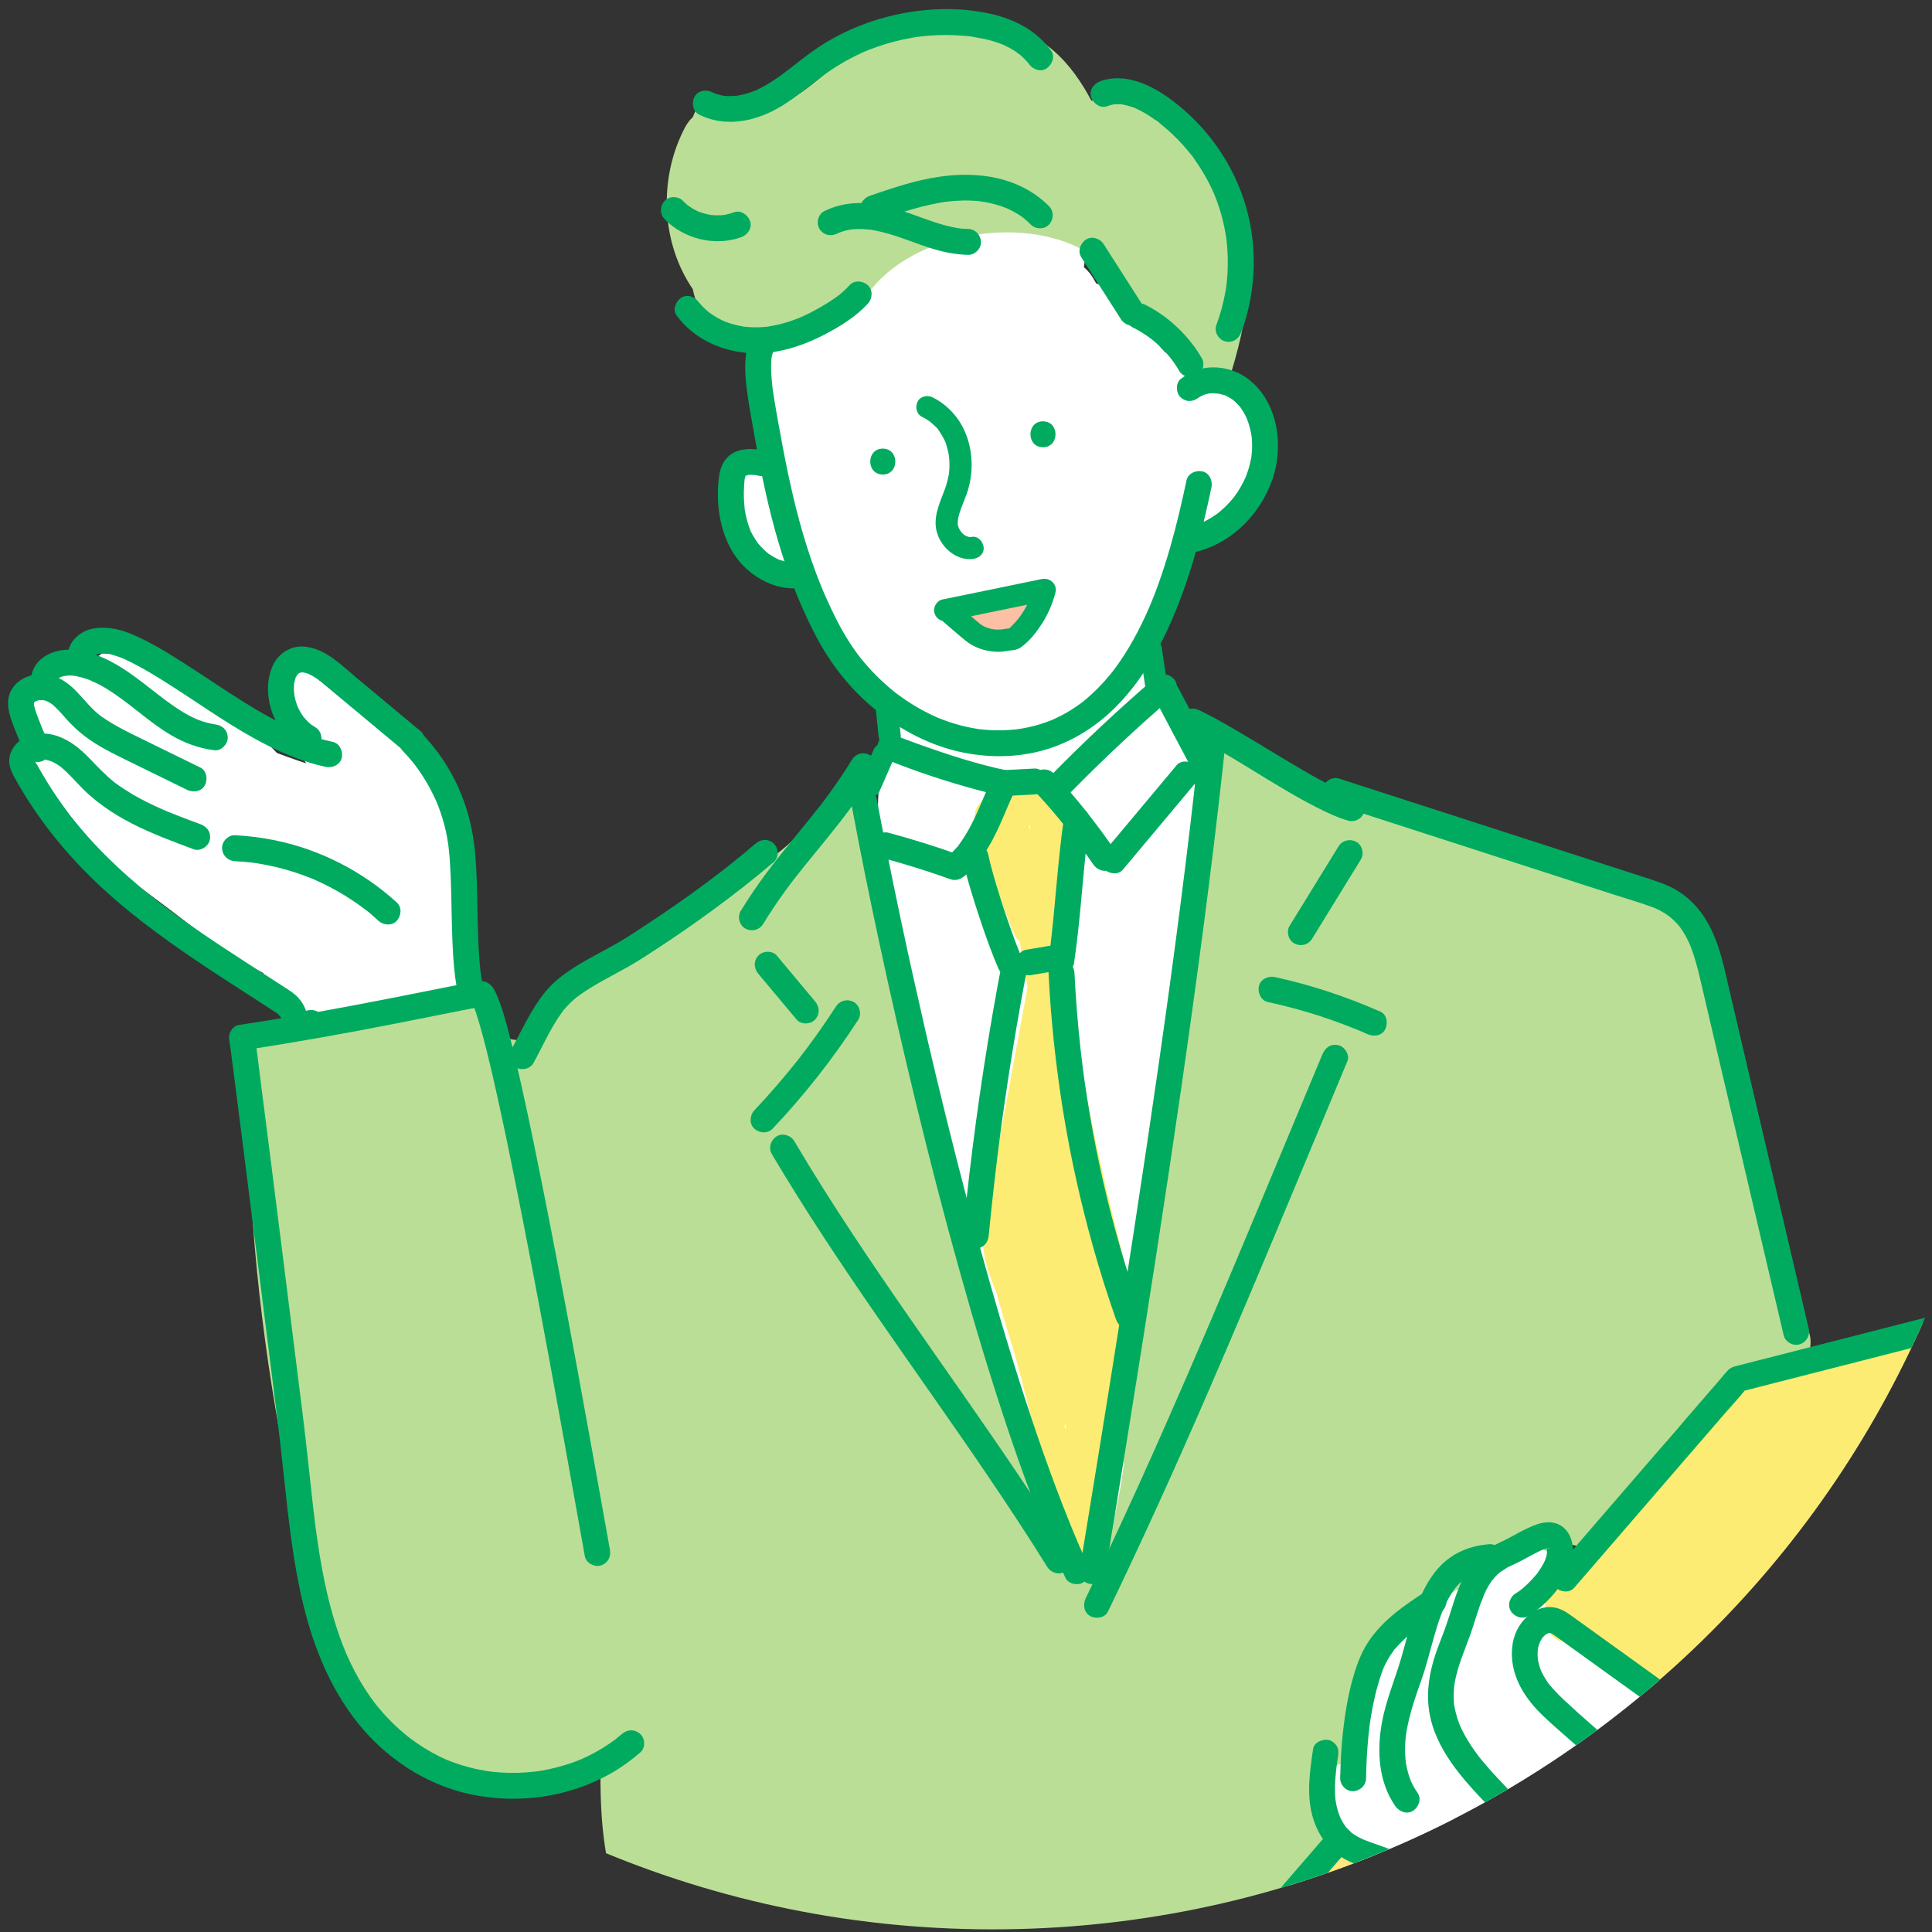 <?xml version="1.0" encoding="utf-8"?>
<!-- Generator: Adobe Illustrator 16.0.0, SVG Export Plug-In . SVG Version: 6.00 Build 0)  -->
<!DOCTYPE svg PUBLIC "-//W3C//DTD SVG 1.1//EN" "http://www.w3.org/Graphics/SVG/1.1/DTD/svg11.dtd">
<svg version="1.1" id="レイヤー_1" xmlns="http://www.w3.org/2000/svg" xmlns:xlink="http://www.w3.org/1999/xlink" x="0px"
	 y="0px" width="100px" height="100px" viewBox="0 0 100 100" enable-background="new 0 0 100 100" xml:space="preserve">
<rect x="0" y="0" width="100" height="100" fill="#333333" stroke="none"/>
<g>
	<defs>
		<rect id="SVGID_1_" width="100" height="100"/>
	</defs>
	<clipPath id="SVGID_2_">
		<use xlink:href="#SVGID_1_"  overflow="visible"/>
	</clipPath>
	<g clip-path="url(#SVGID_2_)">
		<defs>
			<path id="SVGID_3_" d="M103.975,47.271c0,29.047-23.547,52.593-52.594,52.593c-7.656,0-14.929-1.636-21.49-4.576
				c-7.204-3.229-9.697-0.524-15.187-10.322C8.009,73.014-1.212,62.054-1.212,47.271c0-29.047,23.547-52.593,52.593-52.593
				C80.428-5.321,103.975,18.225,103.975,47.271z"/>
		</defs>
		<clipPath id="SVGID_4_">
			<use xlink:href="#SVGID_3_"  overflow="visible"/>
		</clipPath>
		<g clip-path="url(#SVGID_4_)">
			<g>
				<path fill="#BBDE96" d="M75.027,88.438c-0.221-1.469-0.619-2.963-1.807-3.96c-0.889-0.744-1.914-1.146-3-1.422
					c-0.492-0.469-1.188-0.769-1.793-0.742c-0.348,0.016-0.668,0.091-0.957,0.214c-0.881-0.134-1.766-0.242-2.65-0.327
					c-2.789-0.267-5.6-0.238-8.389,0.003C50.664,82.7,45.011,84,39.458,85.59c-1.32,0.378-2.664,0.729-3.96,1.182
					c-1.287,0.448-2.398,1.212-2.965,2.404c-0.849,0.402-1.445,1.229-1.453,2.248c-0.019,2.543,0.121,5.107,1.159,7.463
					c1.101,2.493,3.406,4.238,6.049,4.827c2.926,0.653,5.809,0.053,8.708-0.436c0.316-0.054,0.631-0.104,0.95-0.151
					c0.084-0.013,0.667-0.091,0.654-0.092c0.613-0.075,1.227-0.146,1.84-0.21c1.299-0.133,2.601-0.241,3.902-0.348
					c4.873-0.401,9.9-0.769,14.527-2.465c0.129,0.002,0.258-0.002,0.385-0.02c0.582-0.078,1.061-0.331,1.42-0.699
					c1.08-0.452,2.162-0.972,3.02-1.753c1.277-1.166,1.586-2.824,1.645-4.474C75.393,91.515,75.258,89.973,75.027,88.438z"/>
			</g>
			<g>
				<g>
					<g>
						<path fill="#FFFFFF" d="M60.352,18.256c0.002,0,0.002,0,0.004,0c-0.07-0.076-0.107-0.108-0.121-0.114
							C60.273,18.179,60.314,18.217,60.352,18.256z"/>
						<path fill="#FFFFFF" d="M63.381,19.617c-0.186-0.107-0.373-0.192-0.562-0.261c-0.207-0.189-0.434-0.358-0.676-0.501
							c-0.33-0.19-0.693-0.333-1.059-0.432c-0.199-0.055-0.41-0.105-0.615-0.136c-0.039-0.01-0.076-0.021-0.113-0.032
							c0.002,0.004,0.006,0.006,0.008,0.01c-0.002-0.001-0.004-0.002-0.006-0.004s-0.004-0.004-0.006-0.006
							c-0.004-0.002-0.006-0.002-0.01-0.003c-0.082-0.053-0.131-0.122-0.107-0.111c-0.033-0.031-0.068-0.062-0.1-0.094
							c-0.047-0.047-0.133-0.16-0.154-0.19c-0.014-0.02-0.029-0.038-0.043-0.058c-0.781-1.115-1.502-2.292-2.746-2.948
							c-0.152-0.08-0.307-0.14-0.459-0.185c-0.164-0.329-0.367-0.616-0.635-0.839c0.148-0.713-0.008-1.482-0.592-1.99
							c-1.852-1.607-4.266-2.217-6.662-1.666c-2.535,0.582-4.136,2.723-5.829,4.521c-0.107,0.114-0.201,0.239-0.283,0.372
							c-0.643,0.384-1.271,0.788-1.843,1.26c-1.307,1.08-1.618,2.729-1.488,4.339c0.068,0.848,0.193,1.688,0.373,2.514
							c-1.341,0.727-2.121,2.372-1.7,3.885c0.535,1.92,2.236,3.187,4.124,3.612c0.708,2.417,2.299,4.532,4.414,5.922
							c-0.286,0.614-0.514,1.235-0.692,1.863c-0.154,0.288-0.242,0.616-0.237,0.971c-0.416,2.102-0.278,4.264,0.291,6.448
							c0.079,0.305,0.16,0.608,0.241,0.912c0.659,6.014,1.867,11.966,3.617,17.756c0.046,0.472,0.096,0.943,0.15,1.414
							c0.611,5.189,1.742,10.287,3.471,15.221c0.475,1.356,1.969,2.101,3.291,1.339c0.414-0.238,0.748-0.578,0.986-0.974
							c0.916-0.289,1.598-1.099,1.604-2.127c0-0.34,0.002-0.68,0.004-1.02c0.172-0.43,0.215-0.923,0.107-1.434
							c-0.033-0.164-0.064-0.328-0.1-0.492c0.023-5.143,0.047-10.284,0.07-15.425c0.125-0.275,0.207-0.582,0.244-0.912
							c0.41-3.513,0.822-7.026,1.232-10.54c0.061-0.193,0.086-0.4,0.072-0.616c0.141-1.212,0.283-2.423,0.424-3.635
							c0.141-1.198,0.281-2.397,0.42-3.597c0.154-1.329,0.004-2.464-0.488-3.704c-0.682-1.72-1.365-3.439-2.049-5.159
							c0.133-0.19,0.262-0.384,0.381-0.584c0.131-0.218,0.213-0.46,0.258-0.709c0.258-0.606,0.453-1.248,0.574-1.916
							c0.07-0.387,0.121-0.773,0.152-1.161c0.141-0.165,0.289-0.324,0.439-0.478c0.199-0.202,0.406-0.389,0.621-0.574
							c0.004-0.004,0.008-0.006,0.012-0.01c0.424-0.011,0.846-0.096,1.24-0.263c1.379-0.582,2.172-1.994,2.023-3.441
							C65.303,22.24,64.777,20.425,63.381,19.617z"/>
					</g>
					<path fill="#FFFFFF" d="M24.318,48.187c-0.12-0.78-0.266-1.556-0.431-2.326c0.139-1.037,0.18-2.077-0.078-3.067
						c-0.429-1.646-1.621-2.931-2.83-4.059c-0.129-0.121-0.273-0.226-0.427-0.313c-0.039-0.058-0.077-0.116-0.117-0.173
						c-0.085-0.122-0.182-0.236-0.287-0.344c-0.54-0.818-1.064-1.647-1.57-2.488c-0.604-1.004-2.04-1.465-3.065-0.804
						c-1.011,0.65-1.45,1.99-0.804,3.065c0.37,0.617,0.751,1.228,1.141,1.833c-0.142-0.047-0.283-0.093-0.425-0.142
						c-0.364-0.126-0.726-0.257-1.087-0.393c-1.087-1.081-2.039-2.296-3.171-3.334c-1.6-1.468-4.366-3.317-6.263-1.519
						c-0.374,0.184-0.691,0.433-0.945,0.729c-1.387-0.009-2.787,1.376-2.255,2.836c0.113,0.312,0.24,0.609,0.377,0.898
						c-0.459,0.665-0.608,1.707-0.113,2.401c1.717,2.408,4.097,4.059,6.441,5.805c1.664,1.24,3.33,2.658,5.22,3.57
						c0.043,0.198,0.099,0.397,0.163,0.598c0.279,0.861,1.167,1.744,2.161,1.645c1.062-0.107,2.126-0.214,3.188-0.321
						c1.061-0.106,2.326-0.06,3.341-0.389c0.86-0.279,1.555-0.888,1.833-1.767C24.532,49.445,24.423,48.877,24.318,48.187z"/>
					<path fill="#FFFFFF" d="M87.1,88.235c-0.021-0.005-0.045-0.009-0.068-0.014c-0.104-0.204-0.244-0.391-0.428-0.544
						c-0.611-0.512-1.199-1.049-1.754-1.62c-0.248-0.257-0.492-0.521-0.729-0.789c-0.131-0.149-0.262-0.3-0.389-0.453
						c-0.037-0.045-0.432-0.536-0.244-0.294c-0.57-0.739-1.346-1.2-2.227-1.073c-0.15-0.148-0.301-0.297-0.451-0.445
						c-0.051-0.052-0.105-0.098-0.162-0.142c0.094-0.132,0.191-0.263,0.283-0.396c0.67-0.966,0.209-2.531-0.803-3.066
						c-1.008-0.531-2.062-0.302-2.789,0.463c-0.531,0.146-1.008,0.482-1.316,1.005c-0.488,0.83-0.598,0.916-1.24,1.635
						c-0.254,0.282-0.506,0.565-0.754,0.851c-0.736,0.045-1.367,0.441-1.83,1.089c-1.256,1.76-1.516,3.939-1.744,6.029
						c0,0.017,0,0.032-0.002,0.049c-0.607,0.139-1.166,0.507-1.453,1.048c-0.391,0.739-0.369,1.455-0.055,2.073
						c0.002,0.345,0.055,0.688,0.164,1.015c0.514,1.531,1.889,2.513,3.449,2.769c0.9,0.148,1.803,0.188,2.707,0.222
						c0.477,0.181,0.959,0.346,1.445,0.493c0.275,0.084,0.555,0.163,0.836,0.236c1.184,0.652,2.564,0.725,3.895,0.428
						c0.229-0.021,0.455-0.051,0.68-0.093c0.941-0.012,1.824-0.271,2.406-0.999c0.164-0.113,0.324-0.237,0.48-0.371
						c0.531-0.454,0.984-1.006,1.371-1.6c1.182-1.335,2.023-2.962,2.285-4.748C88.834,89.838,88.379,88.526,87.1,88.235z"/>
					<path fill="#BBDE96" d="M64.625,14.774c-0.158-0.934-0.357-1.859-0.604-2.774c-0.113-0.418-0.342-0.756-0.637-1.013
						c-0.426-1.274-0.953-2.514-1.562-3.709c-0.215-0.42-0.594-0.73-1.031-0.915C59.955,5.541,58.895,5,57.539,4.958
						c-0.363-0.011-0.723,0.087-1.043,0.262c-0.516-0.965-1.135-1.878-1.961-2.592c-1.713-1.479-3.926-1.876-6.088-1.238
						c-0.197,0.058-0.391,0.125-0.586,0.194c-0.51-0.343-1.142-0.485-1.762-0.265c-0.574,0.205-1.12,0.441-1.642,0.71
						c-0.054,0.309-0.248,0.592-0.52,0.795c-1.293,0.966-2.449,2.218-3.996,2.781c-1.253,0.457-2.445,0.139-3.488-0.511
						c-0.246,0.256-0.444,0.575-0.584,0.947c-0.002,0.005-0.004,0.011-0.006,0.016c-0.154,0.145-0.288,0.314-0.394,0.513
						c-1.338,2.511-1.29,5.763,0.255,8.191c0.042,0.066,0.087,0.13,0.131,0.193c0.135,0.676,0.422,1.316,0.9,1.815
						c1.047,1.094,2.557,1.296,3.888,0.606c0.158-0.081,0.298-0.183,0.422-0.297c0.422,0.028,0.859-0.062,1.273-0.283
						c0.343-0.183,0.673-0.385,0.997-0.596c0.634-0.096,1.208-0.478,1.639-1.068c0.035-0.049,0.072-0.098,0.093-0.126
						c0.018-0.021,0.036-0.043,0.054-0.065c2.565-3.145,8.677-3.926,11.802-1.44c0.773,0.614,6.059,8.075,6.625,6.343
						C64.088,18.194,64.5,16.5,64.625,14.774z"/>
					<path fill="#BBDE96" d="M93.607,68.882c-0.953-2.45-1.914-4.897-2.861-7.35c-0.305-1.333-0.635-2.66-0.986-3.981
						c-0.18-0.837-0.361-1.674-0.543-2.51c-0.021-0.099-0.092-0.139-0.166-0.138c-0.098-0.689-0.193-1.379-0.289-2.068
						c-0.168-1.214-0.186-2.581-0.605-3.733c-0.57-1.561-1.914-2.076-3.309-2.69l-3.967-1.748c-0.836-0.368-1.674-0.736-2.51-1.104
						c-2.5-0.015-4.934-1.08-7.135-2.193c-2.725-0.238-5.168-1.32-7.223-3.215v-0.001c-0.777,0.348-1.244,1.101-1.34,2.035
						c-0.887,8.761-2.396,17.752-3.285,26.513c-0.58,2.777-1.105,5.573-1.549,8.376c-0.102,0.347,0.43,0.456,0.322,0.802
						c-0.219,1.644-0.549,3.262-1.174,4.803c-0.459,1.13-2.037,0.979-2.135-0.289c-0.184-2.394-1.943-4.424-2.641-6.678
						c-0.096-0.309-0.057-0.574,0.062-0.787c-0.621-1.184-1.176-2.381-1.498-3.622c-0.771-4.997-1.67-9.973-2.709-14.922
						c-0.176-0.993-0.369-1.982-0.599-2.965c-0.317-1.367-0.745-2.69-1.216-4.011c-0.224-0.628-0.443-1.26-0.599-1.909
						c-0.029-0.12-0.055-0.24-0.08-0.36c-0.013-0.062-0.024-0.112-0.033-0.153c0.001-0.017,0-0.048-0.004-0.097
						c-0.009-0.121-0.016-0.241-0.017-0.363c0-0.002,0.048-0.695-0.002-0.376c0.175-1.117-0.191-2.178-1.298-2.644
						c-0.525-0.223-1.041-0.229-1.507-0.073c-0.781,1.275-1.846,2.363-3.105,3.188c-0.046,0.03-0.092,0.055-0.137,0.077
						c-0.02,0.02-0.039,0.04-0.059,0.06c-0.019,0.019-0.037,0.037-0.056,0.056c-0.649,0.41-1.324,0.777-2.001,1.138
						c-1.589,0.847-3.133,1.735-4.572,2.822c-2.241,1.691-4.233,3.639-5.938,5.839c-0.045-0.262-0.09-0.523-0.136-0.786
						c-0.424-0.011-0.846-0.236-1.022-0.744c-0.2-0.574-0.308-1.168-0.397-1.766c-0.136-0.062-0.277-0.111-0.419-0.147
						c-3.706,0.847-7.556,1.014-11.208,2.126c-0.517,0.465-0.841,1.126-0.847,1.855c-0.049,6.347,0.519,12.69,1.65,18.935
						c0.539,2.974,1.192,5.942,2.036,8.847c0.83,2.855,2.095,5.662,4.59,7.429c0.794,0.562,1.692,0.96,2.626,1.186
						c0.586,0.395,1.243,0.715,1.982,0.938c2.997,0.904,6.372-0.272,8.194-2.759c0.047,0.015,0.095,0.03,0.144,0.042
						c0.328,0.075,0.677,0.075,1.013,0.011c1.031,0.392,2.224,0.524,3.324,0.63c2.542,0.243,5.093,0.415,7.646,0.513
						c1.527,0.059,3.055,0.09,4.584,0.095c4.371,1.001,8.91,1.327,13.373,0.839c0.148-0.018,0.297-0.034,0.443-0.053
						c0.463-0.222,1.072-0.174,1.436,0.369c0.061,0.093,0.127,0.194,0.195,0.301c0.154,0.006,0.316,0.041,0.486,0.113
						c0.482,0.208,0.953,0.424,1.4,0.673c0.197,0.038,0.395,0.067,0.594,0.092c-0.043-0.343-0.047-0.692-0.012-1.032
						c0.07-0.682,0.705-1.104,1.271-1.067c0.031-0.112,0.062-0.225,0.098-0.337c-0.025-0.103-0.037-0.214-0.029-0.337
						c0.143-2.479,1.01-4.785,2.896-6.46c0.836-0.741,1.768-1.339,2.74-1.87c0.924-1.302,2.146-2.312,3.756-2.27
						c0.326,0.009,0.574,0.134,0.748,0.319c0.34-0.116,0.682-0.219,1.033-0.303c0.039-0.01,0.072-0.018,0.102-0.025
						c0.035,0.002,0.088,0.001,0.172-0.003c0.059,0.004,0.102,0.005,0.137,0.007c0.086,0.024,0.121,0.032,0.104,0.021
						c0.857,0.354,1.904,0.321,2.58-0.409c0.785-0.852,1.488-1.776,2.172-2.711c0.615-0.843,1.229-1.727,1.744-2.35
						c0.303-0.364,0.619-0.719,0.955-1.054c0.154-0.155,0.312-0.307,0.477-0.453c0.107-0.098,0.219-0.192,0.33-0.286
						c0.02-0.017,0.039-0.031,0.057-0.045c-0.004,0.005,0.055-0.038,0.182-0.131c0.117-0.082,0.238-0.161,0.361-0.237
						c0.184-0.113,0.377-0.207,0.561-0.317c0.064-0.037,0.104-0.062,0.127-0.079c0.025-0.007,0.064-0.018,0.123-0.038
						c0.275-0.092,0.547-0.173,0.828-0.238C93.137,71.383,94.035,69.981,93.607,68.882z"/>
					<path fill="#FCC0A5" d="M52.967,30.353c-0.521,0.223-0.961,0.544-1.34,0.939c-0.26,0.031-0.521,0.063-0.781,0.095
						c-0.33,0.042-0.607,0.253-0.611,0.611c-0.002,0.3,0.285,0.652,0.611,0.611l0.459-0.056c0.072,0.072,0.16,0.126,0.258,0.146
						c0.682,0.146,1.334-0.025,1.826-0.529c0.111-0.113,0.16-0.275,0.158-0.438c0.178-0.09,0.314-0.26,0.324-0.514l0.016-0.339
						C53.91,30.369,53.361,30.185,52.967,30.353z"/>
					<path fill="#FCEC74" d="M58.428,67.655c0-1.167-0.217-2.313-0.504-3.44c-1.047-4.121-1.938-8.227-2.453-12.432
						c0.031-0.645,0.061-1.29,0.09-1.935c0.014-0.271-0.154-0.458-0.367-0.544c0.006-0.951,0.014-1.902,0.02-2.854
						c0.115-0.89,0.193-1.784,0.23-2.682c0.008-0.187-0.079-0.34-0.209-0.446c-0.002-0.16-0.061-0.29-0.152-0.387
						c0.051-0.823,0.029-1.818-0.914-1.882c-0.115-0.193-0.289-0.339-0.567-0.383c-0.647-0.104-1.489,0.296-2.11,0.47
						c-1.445,0.406-1.093,1.521-0.705,2.652c0.389,1.13,0.801,2.251,1.236,3.364c0.137,0.379,0.289,0.756,0.449,1.129
						c0.002,0.005,0.004,0.011,0.006,0.016l0,0c0.021,0.049,0.041,0.098,0.062,0.146c0.051,0.117,0.133,0.195,0.229,0.243
						c0.139,0.81,0.276,1.619,0.414,2.429c-0.607,3.297-1.217,6.594-1.824,9.891c-0.16,0.861-0.354,1.726-0.459,2.597
						c-0.105,0.863,0.057,1.638,0.352,2.45c0.107,0.294,0.215,0.589,0.324,0.883c0.213,0.746,0.435,1.489,0.665,2.23
						c0.005,0.02,0.011,0.037,0.017,0.056c1.045,3.347,2.09,8.872,3.471,12.1c0.197,0.461,1.219-1.876,1.289-2.382
						c0.139-1.002,0.275-2.004,0.414-3.005c0.166-0.064,0.299-0.195,0.334-0.393c0.287-1.633,0.418-3.278,0.398-4.92
						C58.299,69.642,58.428,68.651,58.428,67.655z M53.309,42.708c0.012,0.087,0.023,0.174,0.035,0.26
						C53.269,42.818,53.234,42.808,53.309,42.708z M55.092,73.791c0.023-0.021,0.045-0.045,0.064-0.068
						c0.007,0.101,0.016,0.201,0.023,0.303C55.15,73.947,55.121,73.869,55.092,73.791z"/>
					<path fill="#FCEC74" d="M107.475,67.041c-1.904,0.268-3.822,0.469-5.721,0.778c-1.639,0.477-3.277,0.952-4.918,1.429
						c-2.328,0.676-4.738,1.242-6.928,2.316c-2.074,1.018-3.598,2.719-4.809,4.65c-0.51,0.815-0.965,1.664-1.453,2.494
						c-0.244,0.414-0.494,0.824-0.764,1.223c-0.02,0.028-0.084,0.118-0.154,0.213c-0.514,0.357-1.027,0.716-1.543,1.074
						c-0.846,0.588-1.342,1.444-1.199,2.503c0.049,0.362,0.164,0.674,0.328,0.942c0.133,0.091,0.262,0.185,0.391,0.276
						c0.244-0.045,0.498-0.01,0.703,0.137c0.678,0.483,1.354,0.967,2.029,1.451c0.465,0.209,0.926,0.423,1.383,0.644
						c1.119,0.537,2.219,1.109,3.305,1.709c0.568,0.313,1.209,0.392,1.803,0.264c0.836-1.085,1.812-2.048,2.789-3.009
						c0.65-1.006,1.33-1.995,2.041-2.96c0.137-0.186,0.275-0.37,0.414-0.555c0.016-0.021,0.342-0.439,0.262-0.34
						c0.256-0.324,0.512-0.646,0.773-0.966c0.609-0.745,1.236-1.474,1.881-2.188c0.592-0.654,1.199-1.294,1.818-1.922
						c2.285-3.496,4.938-6.756,7.896-9.705C107.711,67.338,107.6,67.184,107.475,67.041z"/>
					<path fill="#FFE780" d="M65.424,102.639c3.16-1.083,6.32-2.17,9.578-2.898c0.436-0.488,0.635-1.104,0.617-1.714
						c-0.301-0.176-0.602-0.35-0.904-0.521c-1.602-0.571-3.191-1.172-4.625-2.084c-0.207,0.118-0.414,0.243-0.619,0.365
						c-0.652,0.389-1.305,0.777-1.957,1.167c-0.18,0.035-0.352,0.094-0.52,0.171c-0.881,1.392-1.867,2.716-2.83,4.057
						c0.057,0.182,0.135,0.357,0.24,0.523C64.664,102.106,65.021,102.425,65.424,102.639z"/>
				</g>
				<g>
					<path fill="#00AB5F" d="M38.892,17.525c-0.213,0.275-0.264,0.668-0.298,1.002c-0.035,0.329-0.025,0.664-0.002,0.994
						c0.053,0.752,0.189,1.493,0.317,2.233c0.327,1.895,0.684,3.786,1.191,5.641c0.516,1.883,1.195,3.728,2.097,5.462
						c0.778,1.496,1.829,2.845,3.148,3.902c1.317,1.056,2.851,1.861,4.515,2.194c1.504,0.303,3.098,0.251,4.556-0.246
						c1.247-0.427,2.362-1.149,3.296-2.075c0.928-0.919,1.678-2.018,2.285-3.167c0.633-1.194,1.131-2.461,1.547-3.745
						c0.389-1.198,0.703-2.421,0.977-3.65c0.064-0.281,0.125-0.562,0.184-0.845c0.072-0.343-0.1-0.741-0.469-0.825
						c-0.336-0.077-0.748,0.101-0.824,0.469c-0.248,1.175-0.521,2.346-0.855,3.5c-0.176,0.607-0.367,1.21-0.58,1.805
						c-0.109,0.307-0.225,0.61-0.346,0.912c-0.029,0.072-0.059,0.144-0.09,0.216c-0.014,0.036-0.029,0.071-0.043,0.107
						c0.074-0.189,0.023-0.057,0.006-0.017c-0.066,0.154-0.135,0.309-0.205,0.461c-0.26,0.57-0.549,1.128-0.871,1.665
						c-0.16,0.27-0.332,0.533-0.51,0.791c-0.086,0.122-0.174,0.243-0.262,0.362c-0.023,0.029-0.047,0.059-0.068,0.089
						c0.107-0.149,0.062-0.081,0.037-0.049c-0.053,0.067-0.105,0.136-0.162,0.202c-0.383,0.468-0.807,0.904-1.271,1.292
						c-0.055,0.047-0.111,0.092-0.168,0.137c-0.037,0.028-0.145,0.101,0.021-0.017c-0.027,0.02-0.057,0.043-0.086,0.064
						c-0.115,0.086-0.232,0.168-0.352,0.248c-0.25,0.165-0.511,0.317-0.779,0.451c-0.131,0.066-0.262,0.127-0.396,0.186
						c-0.126,0.056,0.153-0.062,0.024-0.011c-0.033,0.014-0.066,0.027-0.102,0.04c-0.08,0.032-0.16,0.062-0.242,0.091
						c-0.285,0.1-0.576,0.182-0.871,0.246c-0.152,0.033-0.305,0.062-0.459,0.086c-0.037,0.007-0.078,0.01-0.117,0.019
						c0.203-0.044,0.07-0.01,0.021-0.004c-0.094,0.012-0.186,0.021-0.279,0.029c-0.379,0.033-0.76,0.04-1.139,0.021
						c-0.184-0.01-0.367-0.025-0.549-0.046c-0.045-0.006-0.158-0.008,0.014,0.003c-0.047-0.004-0.096-0.015-0.142-0.021
						c-0.11-0.018-0.22-0.036-0.328-0.058c-0.389-0.075-0.772-0.178-1.147-0.305c-0.18-0.061-0.357-0.127-0.535-0.198
						c-0.033-0.015-0.186-0.062-0.015-0.006c-0.044-0.015-0.089-0.038-0.131-0.057c-0.101-0.046-0.202-0.093-0.302-0.143
						c-0.344-0.167-0.678-0.354-1-0.559c-0.163-0.103-0.322-0.21-0.478-0.321c-0.078-0.056-0.155-0.112-0.232-0.17
						c-0.026-0.02-0.161-0.112-0.016-0.012c-0.053-0.036-0.102-0.08-0.15-0.119c-0.312-0.252-0.609-0.521-0.892-0.804
						c-0.271-0.271-0.528-0.557-0.77-0.854c-0.03-0.037-0.06-0.075-0.089-0.111c-0.021-0.027-0.128-0.15-0.013-0.016
						c-0.062-0.072-0.116-0.152-0.171-0.229c-0.122-0.167-0.238-0.337-0.349-0.51c-0.48-0.743-0.872-1.547-1.231-2.354
						c-0.046-0.104-0.092-0.209-0.137-0.314c-0.076-0.175,0.052,0.126-0.021-0.05c-0.022-0.053-0.044-0.105-0.065-0.158
						c-0.093-0.228-0.183-0.457-0.27-0.688c-0.166-0.44-0.319-0.885-0.463-1.333c-0.562-1.76-0.961-3.566-1.3-5.381
						c-0.165-0.88-0.327-1.764-0.464-2.648c-0.008-0.05-0.015-0.1-0.022-0.149c-0.007-0.049-0.02-0.177,0.006,0.046
						c-0.004-0.035-0.009-0.069-0.014-0.105c-0.02-0.166-0.038-0.332-0.051-0.5c-0.026-0.333-0.04-0.67-0.015-1.004
						c0.003-0.037,0.007-0.073,0.011-0.11c0.013-0.137-0.03,0.171-0.005,0.039c0.012-0.064,0.023-0.128,0.041-0.191
						c0.007-0.029,0.017-0.057,0.026-0.086c0.026-0.09,0.062-0.039-0.026,0.058c0.031-0.033,0.048-0.089,0.078-0.126
						c0.099-0.128,0.108-0.37,0.067-0.518c-0.043-0.155-0.163-0.324-0.309-0.4C39.454,17.096,39.122,17.227,38.892,17.525
						L38.892,17.525z"/>
					<path fill="#00AB5F" d="M62.035,28.534c1.799-0.502,3.205-1.954,3.816-3.698c0.639-1.821,0.279-4.208-1.418-5.34
						c-0.473-0.315-1.068-0.482-1.635-0.483c-0.631,0-1.197,0.216-1.686,0.604c-0.275,0.221-0.246,0.723,0,0.949
						c0.293,0.269,0.654,0.235,0.949,0c-0.086,0.068-0.051,0.037,0.012-0.003c0.039-0.025,0.078-0.049,0.119-0.07
						c0.033-0.02,0.092-0.034,0.121-0.061c-0.002,0.003-0.125,0.045-0.055,0.024c0.029-0.009,0.057-0.021,0.086-0.03
						c0.086-0.028,0.176-0.043,0.266-0.064c0.072-0.018-0.064,0.007-0.066,0.007c0.021,0.002,0.047-0.005,0.068-0.006
						c0.055-0.005,0.107-0.008,0.162-0.009c0.084,0,0.195,0.03,0.277,0.015c-0.002,0-0.137-0.023-0.062-0.008
						c0.021,0.004,0.045,0.008,0.068,0.013c0.053,0.01,0.105,0.022,0.158,0.036c0.084,0.021,0.223,0.043,0.289,0.096
						c0,0.001-0.121-0.057-0.053-0.021c0.02,0.011,0.041,0.02,0.062,0.029c0.049,0.024,0.096,0.051,0.143,0.079
						c0.041,0.023,0.08,0.048,0.117,0.074c0.006,0.003,0.055,0.042,0.059,0.04c-0.004,0.001-0.098-0.08-0.039-0.03
						c0.082,0.07,0.162,0.14,0.238,0.216c0.018,0.019,0.203,0.21,0.193,0.222c-0.002,0.003-0.072-0.104-0.029-0.038
						c0.014,0.021,0.029,0.04,0.043,0.06c0.031,0.048,0.064,0.097,0.094,0.145c0.053,0.085,0.1,0.172,0.145,0.26
						c0.021,0.045,0.041,0.091,0.064,0.136c0.035,0.07-0.021-0.046-0.018-0.047c0.004,0,0.033,0.085,0.035,0.094
						c0.074,0.194,0.133,0.396,0.178,0.6c0.01,0.049,0.02,0.098,0.027,0.146c0.006,0.025,0.025,0.181,0.016,0.083
						s0.006,0.048,0.008,0.073c0.006,0.052,0.01,0.104,0.014,0.156c0.012,0.187,0.012,0.374,0,0.561
						c-0.006,0.097-0.025,0.194-0.027,0.29c0,0.003,0.021-0.143,0.01-0.066c-0.004,0.021-0.008,0.044-0.01,0.066
						c-0.01,0.051-0.02,0.103-0.029,0.153c-0.035,0.185-0.082,0.365-0.139,0.544c-0.027,0.085-0.057,0.171-0.088,0.254
						c-0.016,0.043-0.031,0.084-0.049,0.126c-0.041,0.106,0.051-0.115-0.012,0.025c-0.078,0.172-0.164,0.339-0.258,0.5
						c-0.096,0.163-0.199,0.32-0.311,0.471c-0.014,0.017-0.031,0.035-0.041,0.054c0,0,0.084-0.104,0.037-0.046
						c-0.029,0.034-0.057,0.07-0.086,0.104c-0.062,0.075-0.127,0.148-0.193,0.22c-0.148,0.159-0.307,0.309-0.473,0.448
						c-0.041,0.033-0.084,0.063-0.123,0.099c0,0,0.107-0.08,0.047-0.037c-0.025,0.018-0.049,0.035-0.072,0.053
						c-0.086,0.062-0.172,0.119-0.262,0.175c-0.176,0.111-0.361,0.21-0.551,0.296c-0.143,0.063,0.08-0.029-0.025,0.011
						c-0.051,0.02-0.1,0.039-0.148,0.056c-0.105,0.039-0.213,0.072-0.322,0.103c-0.338,0.094-0.58,0.479-0.469,0.825
						C61.32,28.41,61.672,28.635,62.035,28.534L62.035,28.534z"/>
					<path fill="#00AB5F" d="M54.408,2.627c-0.75-1.042-1.898-1.637-3.133-1.913c-1.252-0.28-2.568-0.31-3.838-0.14
						c-1.343,0.178-2.633,0.563-3.85,1.164c-0.576,0.284-1.123,0.619-1.642,0.998c-0.296,0.217-0.586,0.444-0.875,0.67
						c-0.067,0.052-0.134,0.104-0.201,0.156c-0.02,0.016-0.101,0.076,0.002-0.002c-0.03,0.022-0.06,0.046-0.09,0.069
						c-0.134,0.102-0.27,0.203-0.407,0.301c-0.304,0.218-0.619,0.425-0.95,0.599c-0.078,0.042-0.157,0.081-0.238,0.119
						c-0.029,0.014-0.065,0.033-0.097,0.043c0.153-0.046-0.013,0.004-0.038,0.015c-0.167,0.064-0.337,0.12-0.51,0.165
						c-0.086,0.022-0.173,0.042-0.26,0.059c-0.035,0.006-0.07,0.012-0.105,0.019c-0.175,0.031,0.146-0.012-0.031,0.004
						c-0.175,0.016-0.349,0.025-0.523,0.017c-0.035-0.002-0.069-0.005-0.104-0.008c-0.021-0.002-0.167-0.022-0.064-0.006
						c0.111,0.02-0.057-0.012-0.064-0.013c-0.042-0.009-0.084-0.019-0.126-0.028c-0.084-0.021-0.167-0.045-0.248-0.074
						c-0.037-0.014-0.152-0.043-0.009,0c-0.049-0.015-0.097-0.046-0.142-0.068c-0.312-0.159-0.742-0.093-0.918,0.241
						c-0.162,0.306-0.094,0.748,0.24,0.918c1.292,0.656,2.791,0.381,4.015-0.296c0.609-0.336,1.159-0.767,1.706-1.193
						c0.067-0.052,0.134-0.104,0.2-0.156c0.03-0.022,0.06-0.046,0.09-0.069c0.016-0.011,0.11-0.084,0.044-0.034
						c-0.079,0.062,0.067-0.052,0.066-0.05c0.029-0.023,0.059-0.046,0.09-0.068c0.074-0.058,0.15-0.113,0.226-0.169
						c0.25-0.182,0.506-0.355,0.771-0.517c0.275-0.169,0.558-0.325,0.847-0.469C44.37,2.846,44.5,2.784,44.63,2.725
						c0.065-0.029,0.131-0.061,0.198-0.086c-0.138,0.053-0.021,0.009,0.014-0.005c0.041-0.018,0.083-0.034,0.124-0.051
						c0.585-0.23,1.188-0.412,1.803-0.544c0.149-0.031,0.298-0.061,0.449-0.086c0.08-0.014,0.16-0.026,0.24-0.039
						c0.032-0.005,0.074-0.016,0.105-0.015c-0.088-0.003-0.072,0.009,0.009-0.001c0.312-0.039,0.625-0.064,0.938-0.077
						c0.314-0.013,0.629-0.012,0.941,0.003c0.152,0.006,0.305,0.017,0.457,0.029c0.071,0.007,0.143,0.013,0.215,0.021
						c0.035,0.003,0.07,0.008,0.105,0.011c0.037,0.005,0.072,0.009,0.107,0.014c-0.027-0.004-0.055-0.008-0.083-0.011
						c0.317,0.064,0.636,0.104,0.95,0.188c0.147,0.039,0.295,0.084,0.439,0.135c0.076,0.025,0.152,0.054,0.227,0.083
						c0.021,0.009,0.121,0.048,0.031,0.012c-0.096-0.039,0.032,0.015,0.052,0.023c0.145,0.065,0.286,0.138,0.423,0.218
						c0.068,0.039,0.135,0.081,0.201,0.125c0.057,0.037,0.129,0.114,0.191,0.135c-0.016-0.005-0.117-0.096-0.025-0.018
						c0.037,0.03,0.072,0.06,0.107,0.091c0.059,0.052,0.115,0.105,0.171,0.161c0.05,0.05,0.097,0.103,0.144,0.155
						c0.023,0.026,0.062,0.06,0.076,0.091c-0.016-0.021-0.031-0.041-0.047-0.061c0.02,0.025,0.037,0.051,0.057,0.077
						c0.203,0.284,0.594,0.45,0.918,0.241C54.449,3.363,54.627,2.932,54.408,2.627L54.408,2.627z"/>
					<path fill="#00AB5F" d="M38,10.985c-0.133,0.049-0.269,0.089-0.407,0.118c-0.031,0.007-0.062,0.012-0.093,0.018
						c-0.01,0.002-0.163,0.026-0.05,0.009c0.101-0.015-0.007,0-0.028,0.002c-0.039,0.003-0.078,0.007-0.117,0.009
						c-0.141,0.007-0.283,0.005-0.424-0.007c-0.031-0.003-0.062-0.006-0.094-0.009c-0.128-0.012,0.1,0.019,0.015,0.002
						c-0.069-0.015-0.139-0.025-0.208-0.042c-0.13-0.029-0.259-0.067-0.384-0.113c-0.034-0.013-0.081-0.021-0.11-0.043
						c0.03,0.022,0.11,0.05,0.03,0.012c-0.063-0.03-0.127-0.062-0.189-0.095c-0.125-0.067-0.24-0.146-0.356-0.228
						c-0.074-0.052,0.123,0.104,0.006,0.004c-0.024-0.021-0.048-0.041-0.072-0.062c-0.059-0.053-0.115-0.107-0.169-0.164
						c-0.245-0.252-0.707-0.264-0.949,0c-0.249,0.271-0.261,0.68,0,0.949c0.996,1.024,2.606,1.422,3.957,0.934
						c0.329-0.118,0.586-0.461,0.469-0.825C38.72,11.131,38.353,10.858,38,10.985L38,10.985z"/>
					<path fill="#00AB5F" d="M57.303,5.498c0.115-0.042,0.23-0.071,0.352-0.097c0.121-0.026-0.123,0.007,0.051-0.004
						c0.068-0.005,0.137-0.006,0.207-0.004c0.051,0.002,0.102,0.005,0.154,0.01c0.174,0.016-0.068-0.019,0.053,0.008
						c0.131,0.028,0.258,0.057,0.385,0.097c0.061,0.02,0.119,0.039,0.178,0.061c0.025,0.01,0.051,0.021,0.076,0.029
						c0.092,0.033-0.1-0.047-0.012-0.005c0.123,0.059,0.246,0.116,0.365,0.181c0.219,0.119,0.428,0.253,0.631,0.396
						c0.08,0.057,0.229,0.128,0.285,0.209c-0.002-0.003-0.096-0.075-0.037-0.028c0.02,0.016,0.039,0.031,0.061,0.048
						c0.053,0.041,0.104,0.084,0.156,0.126c0.188,0.156,0.369,0.319,0.545,0.488c0.17,0.164,0.332,0.333,0.49,0.509
						c0.078,0.088,0.156,0.177,0.232,0.267c0.037,0.045,0.074,0.091,0.111,0.137c0.016,0.02,0.031,0.039,0.047,0.06
						c0.053,0.064,0.064,0.055,0.004,0.003c0.082,0.069,0.146,0.197,0.209,0.285c0.068,0.096,0.135,0.193,0.199,0.291
						c0.135,0.204,0.262,0.413,0.379,0.626c0.115,0.206,0.223,0.416,0.322,0.63c0.023,0.053,0.049,0.106,0.072,0.16
						c0.008,0.019,0.043,0.079,0.041,0.093c0-0.002-0.049-0.116-0.02-0.044c0.047,0.117,0.096,0.234,0.139,0.352
						c0.182,0.491,0.322,0.996,0.42,1.51c0.023,0.121,0.045,0.243,0.064,0.365c0.004,0.037,0.014,0.076,0.016,0.113
						c0-0.008-0.014-0.116-0.006-0.037c0.01,0.075,0.02,0.151,0.027,0.227c0.027,0.275,0.045,0.551,0.049,0.827
						c0.006,0.295-0.002,0.59-0.021,0.885c-0.012,0.151-0.025,0.304-0.043,0.455c-0.002,0.021-0.018,0.142-0.006,0.052
						c0.01-0.085-0.006,0.037-0.008,0.053c-0.012,0.075-0.023,0.15-0.035,0.226c-0.105,0.61-0.268,1.209-0.484,1.788
						c-0.123,0.33,0.137,0.75,0.469,0.826c0.381,0.086,0.693-0.116,0.826-0.469c0.822-2.199,0.867-4.714,0.111-6.938
						c-0.695-2.043-2.006-3.816-3.734-5.103c-1.02-0.759-2.395-1.425-3.678-0.954c-0.328,0.12-0.586,0.461-0.467,0.825
						C56.582,5.352,56.949,5.627,57.303,5.498L57.303,5.498z"/>
					<g>
						<path fill="#00AB5F" d="M45.693,24.562c0.866,0,0.866-1.341,0-1.341S44.828,24.562,45.693,24.562L45.693,24.562z"/>
					</g>
					<g>
						<path fill="#00AB5F" d="M53.984,23.149c0.865,0,0.865-1.341,0-1.341S53.119,23.149,53.984,23.149L53.984,23.149z"/>
					</g>
					<path fill="#00AB5F" d="M47.709,21.567c0.131,0.067,0.259,0.141,0.379,0.226c0.024,0.016,0.047,0.034,0.07,0.05
						c-0.107-0.073-0.025-0.021,0.002,0.002c0.059,0.051,0.117,0.101,0.173,0.154c0.075,0.073,0.21,0.177,0.251,0.275
						c-0.05-0.118-0.018-0.024,0.01,0.014c0.016,0.022,0.031,0.045,0.047,0.067c0.041,0.062,0.082,0.125,0.119,0.189
						c0.03,0.053,0.059,0.106,0.087,0.161c0.017,0.034,0.12,0.227,0.044,0.084c0.062,0.116,0.098,0.259,0.133,0.385
						c0.037,0.131,0.066,0.264,0.088,0.397c0.004,0.024,0.014,0.058,0.013,0.081c0.007-0.118-0.009-0.074-0.005-0.031
						c0.006,0.082,0.016,0.163,0.02,0.245c0.006,0.123,0.006,0.246,0,0.368c-0.004,0.068-0.008,0.137-0.014,0.204
						c-0.004,0.027-0.007,0.055-0.01,0.082c-0.012,0.12,0.023-0.123-0.004,0.029c-0.051,0.271-0.117,0.533-0.215,0.793
						c-0.265,0.711-0.631,1.465-0.395,2.239s0.994,1.438,1.838,1.353c0.299-0.03,0.59-0.242,0.576-0.575
						c-0.014-0.285-0.256-0.607-0.576-0.575c-0.057,0.006-0.17,0.027-0.224,0.003c0.101,0.045,0.063,0.013,0.022-0.001
						c-0.031-0.011-0.07-0.021-0.104-0.029c-0.078-0.017,0.114,0.066-0.002,0c-0.025-0.015-0.051-0.026-0.076-0.041
						c-0.031-0.019-0.061-0.041-0.09-0.061c-0.035-0.023-0.023-0.017,0.029,0.023c-0.016-0.014-0.032-0.028-0.049-0.043
						c-0.047-0.045-0.09-0.094-0.133-0.144c0.092,0.108-0.037-0.067-0.055-0.1c-0.005-0.01-0.04-0.076-0.039-0.076
						c0.008-0.004,0.035,0.115,0.002-0.001c-0.01-0.033-0.021-0.065-0.029-0.1c-0.003-0.014-0.006-0.026-0.01-0.04
						c-0.012-0.064-0.011-0.054,0.002,0.031c-0.027-0.062-0.008-0.17-0.006-0.235c0.002-0.026,0.014-0.147,0-0.039
						c0.004-0.036,0.012-0.073,0.019-0.108c0.036-0.185,0.095-0.362,0.159-0.538c0.115-0.312,0.255-0.616,0.35-0.936
						c0.326-1.104,0.229-2.362-0.344-3.37c-0.342-0.598-0.861-1.095-1.475-1.407c-0.268-0.137-0.637-0.079-0.787,0.206
						C47.363,21.043,47.422,21.421,47.709,21.567L47.709,21.567z"/>
					<path fill="#00AB5F" d="M49.076,32.141c1.717-0.353,3.434-0.706,5.15-1.059c-0.236-0.236-0.473-0.472-0.707-0.708
						c-0.035,0.134-0.074,0.266-0.119,0.396c-0.022,0.064-0.048,0.129-0.072,0.193c-0.025,0.062-0.025,0.064-0.001,0.006
						c-0.014,0.032-0.027,0.063-0.042,0.095c-0.114,0.251-0.25,0.492-0.404,0.721c-0.039,0.057-0.078,0.112-0.119,0.169
						c-0.04,0.053-0.041,0.056-0.004,0.007c-0.021,0.027-0.043,0.054-0.064,0.081c-0.088,0.106-0.18,0.209-0.275,0.308
						c-0.049,0.05-0.098,0.098-0.148,0.146c-0.024,0.022-0.049,0.046-0.075,0.067c0.06-0.044,0.064-0.051,0.017-0.02
						c0.086-0.032,0.102-0.04,0.047-0.021c-0.061,0.013-0.041,0.013,0.061-0.004c-0.047,0-0.098,0.008-0.145,0.014
						c-0.097,0.01-0.194,0.022-0.291,0.041c-0.064,0.011-0.061,0.011,0.014,0.001c-0.031,0.003-0.064,0.006-0.096,0.008
						c-0.131,0.01-0.26,0.004-0.391-0.008c0.143,0.014-0.064-0.013-0.092-0.02c-0.064-0.014-0.128-0.031-0.191-0.051
						c-0.023-0.008-0.213-0.086-0.092-0.029c-0.059-0.026-0.115-0.056-0.172-0.088c-0.021-0.014-0.188-0.128-0.078-0.044
						c-0.062-0.048-0.119-0.101-0.18-0.151c-0.127-0.108-0.254-0.218-0.381-0.325c-0.254-0.217-0.508-0.434-0.764-0.65
						c-0.229-0.194-0.592-0.24-0.812,0c-0.197,0.215-0.244,0.605,0,0.814c0.44,0.375,0.873,0.761,1.322,1.126
						c0.441,0.358,0.973,0.54,1.537,0.577c0.113,0.007,0.229,0.006,0.341-0.004c0.083-0.009,0.165-0.02,0.247-0.032
						c0.031-0.005,0.062-0.01,0.094-0.016c0.082-0.015,0.018-0.02-0.016,0c0.029-0.017,0.094-0.008,0.127-0.011
						c0.078-0.009,0.157-0.015,0.232-0.032c0.113-0.026,0.227-0.076,0.322-0.144c0.434-0.309,0.79-0.772,1.076-1.214
						c0.315-0.489,0.551-1.038,0.696-1.6c0.114-0.445-0.282-0.796-0.708-0.708c-1.717,0.353-3.434,0.706-5.15,1.06
						c-0.295,0.06-0.492,0.425-0.4,0.707C48.469,32.052,48.76,32.206,49.076,32.141L49.076,32.141z"/>
					<path fill="#00AB5F" d="M44.101,39.317c-0.357,0.581-0.735,1.147-1.136,1.698c-0.091,0.126-0.183,0.25-0.276,0.374
						c-0.043,0.057-0.086,0.114-0.129,0.171c-0.022,0.028-0.043,0.057-0.065,0.085c-0.108,0.143,0.085-0.108-0.024,0.032
						c-0.181,0.231-0.364,0.462-0.549,0.69c-0.772,0.956-1.566,1.894-2.298,2.882c-0.455,0.614-0.882,1.247-1.283,1.897
						c-0.184,0.3-0.074,0.752,0.241,0.918c0.327,0.174,0.722,0.08,0.918-0.24c0.356-0.581,0.735-1.147,1.136-1.698
						c0.091-0.125,0.184-0.25,0.276-0.374c0.043-0.058,0.086-0.114,0.13-0.172c0.021-0.028,0.043-0.056,0.064-0.084
						c0.109-0.142-0.085,0.109,0.025-0.031c0.181-0.232,0.364-0.462,0.548-0.69c0.773-0.956,1.567-1.895,2.299-2.883
						c0.454-0.614,0.882-1.247,1.282-1.897c0.184-0.3,0.075-0.751-0.24-0.918C44.691,38.904,44.297,38.998,44.101,39.317
						L44.101,39.317z"/>
					<path fill="#00AB5F" d="M39.254,50.408c0.661,0.79,1.322,1.579,1.983,2.369c0.226,0.271,0.718,0.251,0.949,0
						c0.264-0.287,0.241-0.66,0-0.949c-0.661-0.789-1.321-1.579-1.982-2.369c-0.226-0.27-0.718-0.25-0.949,0
						C38.991,49.747,39.014,50.12,39.254,50.408L39.254,50.408z"/>
					<path fill="#00AB5F" d="M43.265,52.102c-0.318,0.49-0.645,0.973-0.984,1.447c-0.169,0.237-0.342,0.473-0.517,0.707
						c-0.082,0.109-0.164,0.218-0.247,0.325c-0.023,0.031-0.047,0.062-0.071,0.093c0.045-0.059,0.044-0.058-0.002,0.003
						c-0.042,0.054-0.084,0.107-0.126,0.161c-0.718,0.911-1.478,1.79-2.274,2.633c-0.241,0.256-0.272,0.699,0,0.948
						c0.262,0.24,0.691,0.273,0.949,0c1.644-1.738,3.13-3.63,4.431-5.639c0.191-0.296,0.07-0.755-0.24-0.919
						C43.849,51.686,43.469,51.787,43.265,52.102L43.265,52.102z"/>
					<path fill="#00AB5F" d="M39.951,59.738c1.707,2.886,3.57,5.674,5.474,8.432c1.895,2.744,3.832,5.459,5.704,8.219
						c1.053,1.554,2.086,3.122,3.077,4.715c0.185,0.299,0.608,0.441,0.918,0.241c0.3-0.192,0.438-0.599,0.241-0.918
						c-1.773-2.849-3.676-5.614-5.596-8.365c-1.907-2.732-3.833-5.454-5.668-8.236c-1.033-1.565-2.036-3.15-2.991-4.765
						c-0.179-0.301-0.612-0.438-0.918-0.24C39.888,59.017,39.76,59.415,39.951,59.738L39.951,59.738z"/>
					<path fill="#00AB5F" d="M44.087,41.714c0.441,2.37,0.921,4.732,1.427,7.09c0.595,2.771,1.226,5.534,1.894,8.289
						c0.701,2.888,1.443,5.766,2.244,8.628c0.766,2.745,1.582,5.477,2.486,8.178c0.8,2.383,1.666,4.746,2.682,7.045
						c0.107,0.241,0.217,0.482,0.326,0.722c0.148,0.32,0.635,0.424,0.92,0.241c0.328-0.213,0.398-0.576,0.24-0.918
						c-0.232-0.502-0.463-1.006-0.67-1.518c0.057,0.138,0.002,0.007-0.023-0.055c-0.027-0.065-0.055-0.131-0.082-0.195
						c-0.057-0.14-0.113-0.279-0.17-0.419c-0.113-0.278-0.225-0.558-0.334-0.838c-0.461-1.179-0.891-2.369-1.303-3.565
						c-0.916-2.666-1.738-5.363-2.51-8.074c-0.809-2.85-1.559-5.715-2.268-8.591c-0.684-2.772-1.328-5.556-1.936-8.347
						c-0.526-2.411-1.024-4.829-1.484-7.254c-0.049-0.259-0.098-0.518-0.146-0.776c-0.064-0.346-0.501-0.573-0.825-0.469
						C44.186,41.008,44.019,41.343,44.087,41.714L44.087,41.714z"/>
					<path fill="#00AB5F" d="M61.391,37.916c2.336,1.131,4.438,2.688,6.746,3.867c0.529,0.27,1.078,0.53,1.65,0.696
						c0.338,0.099,0.746-0.118,0.826-0.469c0.082-0.358-0.109-0.72-0.469-0.824c-0.209-0.062-0.412-0.139-0.615-0.221
						c-0.121-0.05,0.156,0.067,0.033,0.015c-0.021-0.01-0.043-0.02-0.064-0.028c-0.061-0.028-0.121-0.055-0.182-0.083
						c-0.121-0.057-0.24-0.114-0.359-0.174c-0.541-0.27-1.068-0.566-1.59-0.871c-1.17-0.682-2.316-1.405-3.488-2.086
						c-0.592-0.346-1.193-0.682-1.812-0.98c-0.314-0.152-0.738-0.098-0.918,0.24C60.99,37.299,61.053,37.753,61.391,37.916
						L61.391,37.916z"/>
					<path fill="#00AB5F" d="M62.062,38.68c-0.281,2.658-0.6,5.312-0.939,7.964c-0.088,0.692-0.178,1.385-0.27,2.077
						c-0.098,0.742-0.172,1.285-0.273,2.034c-0.195,1.425-0.395,2.848-0.598,4.271c-0.416,2.892-0.846,5.78-1.289,8.667
						c-0.436,2.838-0.883,5.673-1.338,8.507c-0.428,2.669-0.861,5.337-1.299,8.005c-0.053,0.314-0.104,0.629-0.156,0.944
						c-0.057,0.345,0.09,0.739,0.469,0.825c0.324,0.073,0.766-0.099,0.826-0.469c0.436-2.65,0.867-5.302,1.295-7.954
						c0.455-2.832,0.904-5.665,1.342-8.501c0.449-2.899,0.885-5.8,1.305-8.703c0.416-2.875,0.814-5.752,1.191-8.633
						c0.35-2.69,0.68-5.385,0.975-8.083c0.033-0.316,0.068-0.634,0.102-0.951c0.037-0.351-0.334-0.686-0.67-0.671
						C62.338,38.026,62.102,38.305,62.062,38.68L62.062,38.68z"/>
					<path fill="#00AB5F" d="M69.279,43.813c-0.842,1.367-1.686,2.734-2.527,4.102c-0.184,0.299-0.074,0.752,0.242,0.918
						c0.326,0.173,0.721,0.079,0.918-0.241c0.842-1.367,1.684-2.734,2.525-4.102c0.186-0.299,0.076-0.751-0.24-0.918
						C69.869,43.399,69.477,43.494,69.279,43.813L69.279,43.813z"/>
					<path fill="#00AB5F" d="M65.629,51.867c0.902,0.195,1.795,0.435,2.672,0.718c0.438,0.143,0.873,0.296,1.303,0.46
						c0.207,0.078,0.412,0.159,0.615,0.242c0.055,0.023,0.111,0.045,0.166,0.068c0.184,0.077-0.121-0.053,0.061,0.026
						c0.111,0.047,0.221,0.095,0.33,0.144c0.32,0.142,0.736,0.104,0.918-0.24c0.154-0.292,0.104-0.768-0.24-0.919
						c-1.76-0.777-3.586-1.386-5.467-1.793c-0.342-0.073-0.742,0.103-0.826,0.469C65.084,51.38,65.262,51.788,65.629,51.867
						L65.629,51.867z"/>
					<path fill="#00AB5F" d="M68.449,54.568c-1.553,3.703-3.086,7.415-4.645,11.116c-0.025,0.057-0.049,0.114-0.074,0.172
						c-0.004,0.011-0.084,0.2-0.029,0.069c-0.047,0.115-0.096,0.23-0.145,0.346c-0.098,0.229-0.195,0.46-0.293,0.688
						c-0.193,0.46-0.389,0.919-0.586,1.378c-0.391,0.918-0.785,1.836-1.182,2.752c-0.803,1.851-1.617,3.696-2.447,5.534
						c-0.928,2.047-1.877,4.085-2.855,6.109c-0.152,0.315-0.096,0.739,0.24,0.918c0.301,0.159,0.756,0.097,0.918-0.241
						c1.758-3.635,3.42-7.312,5.031-11.014c1.615-3.715,3.182-7.451,4.74-11.19c0.873-2.095,1.744-4.189,2.621-6.281
						c0.135-0.325-0.146-0.752-0.469-0.825C68.883,54.011,68.596,54.22,68.449,54.568L68.449,54.568z"/>
					<path fill="#00AB5F" d="M45.905,39.327c1.524,0.611,3.095,1.131,4.68,1.558c0.403,0.109,0.808,0.21,1.216,0.294
						c-0.134-0.328-0.268-0.657-0.4-0.985c-0.363,0.73-0.641,1.5-0.999,2.234c-0.188,0.388-0.397,0.768-0.644,1.122
						c-0.025,0.039-0.053,0.076-0.08,0.114c-0.02,0.025-0.037,0.051-0.057,0.075c-0.044,0.059-0.037,0.05,0.02-0.024
						c-0.042,0.087-0.146,0.177-0.211,0.248c-0.145,0.16-0.303,0.31-0.471,0.446c0.219-0.058,0.436-0.115,0.654-0.173
						c-1.189-0.426-2.395-0.804-3.614-1.131c-0.339-0.092-0.745,0.113-0.826,0.468c-0.081,0.354,0.106,0.729,0.468,0.826
						c0.7,0.188,1.395,0.392,2.084,0.612c0.336,0.107,0.67,0.218,1.002,0.333c0.166,0.058,0.33,0.125,0.498,0.175
						c0.344,0.104,0.6-0.08,0.842-0.297c0.84-0.756,1.367-1.797,1.812-2.817c0.223-0.513,0.43-1.033,0.678-1.534
						c0.18-0.362,0.051-0.894-0.4-0.986c-1.607-0.33-3.186-0.854-4.727-1.408c-0.393-0.142-0.783-0.288-1.17-0.443
						c-0.326-0.131-0.751,0.143-0.825,0.469C45.348,38.89,45.555,39.187,45.905,39.327L45.905,39.327z"/>
					<path fill="#00AB5F" d="M53.574,40.971c0.557,0.596,1.09,1.215,1.598,1.853c0.062,0.077,0.125,0.155,0.186,0.234
						c0.031,0.039,0.062,0.078,0.092,0.118c-0.076-0.1,0.01,0.011,0.023,0.029c0.127,0.167,0.254,0.335,0.379,0.504
						c0.25,0.34,0.496,0.684,0.734,1.032c0.197,0.288,0.598,0.446,0.918,0.24c0.287-0.185,0.453-0.608,0.24-0.918
						c-0.977-1.421-2.043-2.782-3.221-4.042c-0.242-0.257-0.711-0.261-0.949,0C53.32,40.297,53.316,40.696,53.574,40.971
						L53.574,40.971z"/>
					<path fill="#00AB5F" d="M55.391,41.039c1.705-1.738,3.484-3.404,5.332-4.989c0.268-0.229,0.254-0.718,0-0.949
						c-0.285-0.262-0.664-0.245-0.949,0c-1.848,1.585-3.627,3.251-5.332,4.99c-0.246,0.251-0.269,0.702,0,0.948
						C54.707,41.284,55.129,41.308,55.391,41.039L55.391,41.039z"/>
					<path fill="#00AB5F" d="M58.123,45.01c1.242-1.484,2.484-2.968,3.727-4.451c0.225-0.27,0.283-0.689,0-0.949
						c-0.248-0.229-0.709-0.287-0.949,0c-1.242,1.483-2.484,2.968-3.727,4.451c-0.225,0.269-0.283,0.689,0,0.949
						C57.424,45.238,57.883,45.297,58.123,45.01L58.123,45.01z"/>
					<path fill="#00AB5F" d="M59.822,36.267c0.613,1.158,1.227,2.316,1.84,3.474c0.164,0.311,0.623,0.432,0.918,0.24
						c0.316-0.203,0.418-0.586,0.242-0.918c-0.615-1.157-1.229-2.315-1.842-3.474c-0.164-0.311-0.621-0.432-0.918-0.24
						C59.746,35.552,59.646,35.934,59.822,36.267L59.822,36.267z"/>
					<path fill="#00AB5F" d="M49.859,44.581c0.14,0.696,0.352,1.38,0.563,2.058c0.251,0.801,0.519,1.596,0.81,2.381
						c0.141,0.38,0.289,0.757,0.451,1.127c0.143,0.323,0.639,0.422,0.918,0.241c0.336-0.216,0.393-0.572,0.242-0.918
						c-0.013-0.028-0.025-0.057-0.037-0.085c-0.008-0.018,0.068,0.167,0.018,0.043c-0.029-0.071-0.059-0.144-0.087-0.216
						c-0.063-0.158-0.124-0.317-0.185-0.478c-0.137-0.366-0.268-0.735-0.395-1.105c-0.268-0.781-0.52-1.567-0.744-2.361
						c-0.098-0.345-0.19-0.692-0.262-1.044c-0.068-0.345-0.496-0.574-0.824-0.468C49.961,43.873,49.785,44.211,49.859,44.581
						L49.859,44.581z"/>
					<path fill="#00AB5F" d="M55.08,42.271c-0.291,1.974-0.416,3.971-0.628,5.954c-0.026,0.25-0.054,0.501-0.085,0.751
						c-0.013,0.112-0.027,0.225-0.041,0.338c-0.023,0.172,0.02-0.15-0.004,0.02c-0.007,0.052-0.014,0.104-0.021,0.154
						c-0.027,0.187-0.031,0.349,0.067,0.518c0.081,0.139,0.241,0.272,0.401,0.309c0.318,0.072,0.77-0.098,0.824-0.469
						c0.291-1.975,0.416-3.971,0.629-5.954c0.025-0.251,0.055-0.501,0.084-0.751c0.014-0.112,0.027-0.226,0.043-0.338
						c0.021-0.172-0.021,0.151,0.002-0.02c0.008-0.052,0.016-0.103,0.023-0.154c0.025-0.186,0.031-0.349-0.068-0.518
						c-0.082-0.14-0.242-0.271-0.4-0.308C55.588,41.729,55.135,41.899,55.08,42.271L55.08,42.271z"/>
					<path fill="#00AB5F" d="M53.441,50.458c0.523-0.089,1.047-0.176,1.57-0.265c0.156-0.025,0.324-0.177,0.402-0.308
						c0.084-0.145,0.119-0.356,0.066-0.518c-0.053-0.162-0.152-0.319-0.309-0.4c-0.053-0.022-0.106-0.045-0.16-0.068
						c-0.119-0.031-0.238-0.031-0.356,0c-0.524,0.089-1.048,0.176-1.571,0.265c-0.156,0.025-0.324,0.177-0.4,0.308
						c-0.084,0.144-0.121,0.356-0.068,0.518c0.053,0.162,0.154,0.318,0.309,0.4c0.053,0.022,0.107,0.045,0.16,0.068
						C53.203,50.489,53.322,50.489,53.441,50.458L53.441,50.458z"/>
					<path fill="#00AB5F" d="M51.873,49.764c-0.705,3.664-1.271,7.354-1.705,11.061c-0.122,1.041-0.232,2.084-0.334,3.128
						c-0.033,0.35,0.334,0.686,0.672,0.671c0.393-0.018,0.635-0.296,0.67-0.671c0.176-1.827,0.385-3.65,0.627-5.47
						c0.007-0.052,0.014-0.104,0.021-0.155c-0.021,0.15,0.007-0.057,0.009-0.071c0.016-0.104,0.029-0.208,0.043-0.312
						c0.032-0.229,0.064-0.457,0.097-0.687c0.065-0.456,0.132-0.913,0.202-1.369c0.139-0.912,0.286-1.824,0.441-2.733
						c0.174-1.014,0.357-2.025,0.551-3.035c0.066-0.344-0.096-0.74-0.469-0.825C52.367,49.22,51.943,49.396,51.873,49.764
						L51.873,49.764z"/>
					<path fill="#00AB5F" d="M59.055,67.935c-0.775-2.218-1.43-4.479-1.953-6.77c-0.264-1.153-0.496-2.314-0.695-3.481
						c-0.098-0.578-0.188-1.158-0.271-1.739c-0.01-0.069-0.02-0.14-0.029-0.21c-0.004-0.03-0.008-0.061-0.012-0.09
						c-0.002-0.02-0.02-0.146-0.008-0.062c0.01,0.078-0.004-0.021-0.004-0.031c-0.006-0.04-0.012-0.08-0.018-0.12
						c-0.01-0.08-0.02-0.16-0.029-0.24c-0.037-0.291-0.072-0.582-0.105-0.874c-0.146-1.316-0.252-2.637-0.316-3.96
						c-0.018-0.35-0.297-0.687-0.672-0.67c-0.35,0.015-0.689,0.295-0.671,0.67c0.117,2.403,0.374,4.8,0.757,7.174
						c0.379,2.338,0.891,4.654,1.529,6.935c0.359,1.287,0.764,2.563,1.205,3.825c0.115,0.331,0.463,0.586,0.824,0.469
						C58.912,68.654,59.18,68.29,59.055,67.935L59.055,67.935z"/>
					<path fill="#00AB5F" d="M68.949,41.591c2.791,0.901,5.584,1.805,8.375,2.707c1.396,0.451,2.791,0.902,4.188,1.354
						c0.688,0.223,1.375,0.445,2.064,0.667c0.674,0.219,1.367,0.409,2.031,0.665c0.025,0.011,0.059,0.029,0.086,0.034
						c-0.016-0.002-0.141-0.062-0.033-0.014c0.053,0.025,0.107,0.05,0.16,0.076c0.115,0.057,0.229,0.119,0.338,0.187
						c0.094,0.059,0.182,0.12,0.271,0.185c0.092,0.066-0.035-0.022-0.041-0.031c0.01,0.015,0.045,0.036,0.061,0.051
						c0.051,0.041,0.1,0.084,0.148,0.129c0.08,0.074,0.156,0.152,0.229,0.233c0.033,0.039,0.066,0.077,0.1,0.116
						c0.016,0.021,0.031,0.04,0.047,0.06c0.043,0.051-0.098-0.137-0.012-0.015c0.125,0.176,0.24,0.358,0.34,0.551
						c0.051,0.097,0.1,0.195,0.145,0.295c0.023,0.054,0.062,0.205,0.01,0.02c0.018,0.062,0.049,0.123,0.072,0.184
						c0.08,0.214,0.152,0.432,0.217,0.65c0.139,0.471,0.25,0.949,0.361,1.426c0.646,2.79,1.305,5.576,1.959,8.363
						c0.67,2.857,1.34,5.716,2.01,8.574c0.082,0.352,0.164,0.703,0.248,1.056c0.08,0.343,0.488,0.577,0.824,0.469
						c0.357-0.115,0.555-0.459,0.469-0.825c-0.678-2.89-1.354-5.778-2.031-8.667c-0.678-2.89-1.354-5.778-2.031-8.667
						c-0.229-0.974-0.418-1.972-0.797-2.901c-0.396-0.973-0.984-1.819-1.885-2.39c-0.531-0.337-1.131-0.521-1.725-0.714
						c-0.709-0.229-1.416-0.458-2.125-0.687c-1.406-0.455-2.812-0.909-4.219-1.364c-2.82-0.912-5.643-1.824-8.465-2.736
						c-0.344-0.111-0.688-0.222-1.033-0.333c-0.334-0.108-0.746,0.125-0.824,0.469C68.396,41.133,68.59,41.475,68.949,41.591
						L68.949,41.591z"/>
					<path fill="#00AB5F" d="M39.11,43.664c-0.448,0.382-0.902,0.755-1.363,1.12c-0.109,0.087-0.219,0.173-0.33,0.259
						c-0.055,0.043-0.11,0.086-0.165,0.129c0.021-0.017,0.096-0.074-0.007,0.005c-0.032,0.024-0.063,0.048-0.095,0.072
						c-0.238,0.182-0.478,0.362-0.718,0.54c-0.939,0.695-1.9,1.362-2.875,2.006c-0.473,0.312-0.944,0.629-1.432,0.917
						c-0.444,0.263-0.901,0.502-1.354,0.751c-0.917,0.503-1.869,1.051-2.542,1.871c-0.745,0.909-1.207,1.98-1.77,3.001
						c-0.17,0.308-0.085,0.746,0.24,0.918c0.315,0.167,0.737,0.088,0.918-0.241c0.481-0.871,0.877-1.798,1.466-2.606
						c0.015-0.021,0.03-0.041,0.045-0.061c0.049-0.067-0.008-0.035-0.014,0.017c0.004-0.035,0.09-0.111,0.11-0.136
						c0.08-0.095,0.164-0.187,0.251-0.274c0.082-0.082,0.166-0.161,0.254-0.235c0.045-0.038,0.091-0.074,0.136-0.112
						c0.058-0.049-0.032,0.023-0.036,0.027c0.031-0.028,0.068-0.053,0.102-0.077c0.413-0.305,0.855-0.565,1.303-0.814
						c0.46-0.258,0.929-0.501,1.387-0.764c0.474-0.272,0.93-0.574,1.387-0.873c0.969-0.636,1.924-1.292,2.858-1.978
						c1.093-0.799,2.159-1.635,3.19-2.512c0.268-0.229,0.252-0.718,0-0.949C39.773,43.402,39.396,43.42,39.11,43.664L39.11,43.664z"
						/>
					<path fill="#00AB5F" d="M87.93,88.381c-2.234-1.608-4.463-3.226-6.701-4.827c-0.299-0.212-0.627-0.367-1.002-0.373
						c-0.336-0.006-0.688,0.116-0.959,0.31c-0.518,0.367-0.867,0.942-0.971,1.569c-0.211,1.303,0.367,2.47,1.234,3.407
						c0.461,0.497,0.982,0.933,1.488,1.38c0.586,0.519,1.172,1.038,1.758,1.557c0.262,0.233,0.693,0.278,0.949,0
						c0.232-0.255,0.279-0.7,0-0.949c-0.926-0.817-1.869-1.618-2.771-2.462c-0.195-0.184-0.385-0.373-0.564-0.572
						c-0.041-0.047-0.08-0.094-0.121-0.141c-0.021-0.025-0.168-0.192-0.061-0.072c-0.092-0.104-0.168-0.232-0.24-0.35
						c-0.064-0.104-0.123-0.212-0.176-0.321c-0.008-0.017-0.031-0.082-0.041-0.087c0.002,0.001,0.047,0.12,0.021,0.049
						c-0.025-0.068-0.053-0.136-0.074-0.204c-0.033-0.108-0.062-0.218-0.084-0.329c-0.006-0.032-0.012-0.064-0.018-0.096
						c-0.014-0.08,0.027-0.035,0.006,0.034c0.014-0.048-0.014-0.141-0.016-0.191c-0.004-0.111,0.002-0.222,0.01-0.333
						c0.01-0.135-0.008,0.034-0.006,0.038c-0.006-0.01,0.016-0.091,0.016-0.094c0.014-0.061,0.027-0.121,0.047-0.182
						c0.014-0.052,0.035-0.103,0.053-0.154c0.029-0.086-0.059,0.112-0.014,0.031c0.016-0.026,0.027-0.056,0.043-0.083
						c0.027-0.048,0.055-0.096,0.086-0.141c0.01-0.016,0.053-0.065,0.053-0.078c-0.002,0.034-0.08,0.092-0.012,0.024
						c0.008-0.009,0.135-0.142,0.141-0.136c0.004,0.004-0.105,0.07-0.039,0.03c0.027-0.018,0.055-0.037,0.082-0.054
						c0.021-0.013,0.043-0.023,0.064-0.035c0.119-0.068-0.029,0.01-0.029,0.009c0.006-0.009,0.088-0.027,0.092-0.028
						c0.09-0.03-0.006,0.012-0.041,0c0.012,0.004,0.076-0.003,0.094-0.005c0.143-0.012-0.047-0.001-0.037-0.009
						c0.012-0.011,0.096,0.036,0.096,0.025c0,0.003-0.111-0.059-0.041-0.02c0.123,0.069,0.238,0.145,0.354,0.228
						c1.045,0.751,2.088,1.505,3.133,2.257c1.174,0.846,2.348,1.69,3.521,2.536c0.285,0.206,0.76,0.06,0.918-0.24
						C88.354,88.953,88.234,88.602,87.93,88.381L87.93,88.381z"/>
					<path fill="#00AB5F" d="M77.984,92.531c-0.275-0.288-0.551-0.579-0.818-0.877c-0.127-0.144-0.254-0.289-0.377-0.438
						c-0.057-0.067-0.113-0.135-0.168-0.203c-0.031-0.041-0.066-0.081-0.098-0.124c0.096,0.136-0.018-0.023-0.037-0.051
						c-0.232-0.31-0.449-0.631-0.639-0.969c-0.092-0.162-0.176-0.328-0.252-0.497c-0.014-0.03-0.094-0.178-0.014-0.024
						c-0.014-0.028-0.025-0.063-0.037-0.094c-0.041-0.108-0.08-0.218-0.115-0.33c-0.053-0.167-0.096-0.337-0.131-0.509
						c-0.008-0.041-0.014-0.082-0.021-0.123c-0.008-0.043-0.057-0.188-0.004-0.021c-0.027-0.089-0.021-0.211-0.025-0.304
						c-0.012-0.21-0.004-0.42,0.016-0.629c0.002-0.023,0.027-0.216,0.004-0.054c0.006-0.049,0.014-0.097,0.021-0.145
						c0.021-0.125,0.049-0.25,0.076-0.373c0.191-0.812,0.539-1.566,0.805-2.352c0.107-0.313,0.203-0.63,0.305-0.945
						c0.047-0.143,0.094-0.287,0.145-0.43c0.053-0.152,0.146-0.316,0.18-0.474c-0.035,0.164-0.027,0.062-0.002,0.007
						c0.014-0.031,0.027-0.062,0.043-0.094c0.031-0.068,0.064-0.136,0.1-0.202c0.076-0.145,0.158-0.284,0.25-0.419
						c0.016-0.021,0.031-0.044,0.047-0.066c0.008-0.011,0.018-0.021,0.025-0.032c0.041-0.057,0.031-0.043-0.031,0.04
						c0.049-0.028,0.092-0.111,0.131-0.155c0.057-0.061,0.113-0.119,0.174-0.175c0.031-0.028,0.062-0.056,0.094-0.083
						c0.01-0.009,0.021-0.018,0.033-0.027c0.055-0.044,0.043-0.035-0.037,0.026c0.01,0.006,0.369-0.238,0.41-0.26
						c0.146-0.079,0.303-0.141,0.453-0.213c0.266-0.129,0.521-0.273,0.779-0.413c0.129-0.069,0.26-0.137,0.393-0.2
						c0.035-0.018,0.068-0.033,0.104-0.049c0.02-0.008,0.137-0.06,0.023-0.011c-0.111,0.048,0,0.001,0.02-0.007
						c0.043-0.017,0.086-0.032,0.131-0.046c0.051-0.017,0.104-0.031,0.156-0.044c0.025-0.006,0.064-0.006,0.09-0.018
						c-0.146,0.064-0.15,0.012-0.066,0.014c0.018,0,0.037,0,0.055-0.001c0.094-0.004,0.055,0.055-0.074-0.013
						c0.012,0.006,0.059,0.02,0.07,0.019c-0.127,0.005-0.146-0.077-0.07-0.027c0.09,0.06-0.137-0.122-0.057-0.046
						c0.105,0.103-0.061-0.127-0.021-0.032c0.006,0.013,0.02,0.037,0.029,0.051c0.057,0.078-0.057-0.173-0.008-0.009
						c0.012,0.036,0.02,0.073,0.027,0.109c0.006,0.027,0.012,0.054,0.016,0.081c-0.006-0.033-0.01-0.066-0.016-0.099
						c-0.02,0.067,0.004,0.188,0,0.262c-0.008,0.111,0.004-0.055,0.008-0.063c-0.02,0.037-0.021,0.11-0.031,0.154
						c-0.021,0.079-0.049,0.155-0.076,0.233c-0.047,0.141,0.068-0.141,0.004-0.005c-0.025,0.053-0.049,0.104-0.076,0.156
						c-0.039,0.078-0.084,0.155-0.131,0.23c-0.047,0.077-0.098,0.151-0.15,0.226c-0.021,0.032-0.049,0.086-0.08,0.11
						c0.059-0.075,0.066-0.084,0.021-0.027c-0.02,0.024-0.039,0.048-0.059,0.071c-0.115,0.14-0.236,0.273-0.365,0.4
						c-0.131,0.13-0.268,0.254-0.41,0.369c-0.045,0.036-0.143,0.075,0.012-0.009c-0.031,0.018-0.061,0.046-0.09,0.066
						c-0.066,0.047-0.135,0.092-0.203,0.134c-0.299,0.183-0.439,0.609-0.24,0.918c0.193,0.301,0.598,0.437,0.918,0.24
						c0.656-0.4,1.213-0.971,1.656-1.597c0.463-0.652,0.785-1.48,0.57-2.284c-0.111-0.417-0.396-0.78-0.82-0.908
						c-0.316-0.097-0.668-0.052-0.977,0.054c-0.65,0.22-1.219,0.614-1.838,0.898c-0.365,0.167-0.688,0.351-0.998,0.608
						c-0.295,0.244-0.543,0.55-0.748,0.871c-0.387,0.603-0.615,1.3-0.83,1.977c-0.113,0.353-0.221,0.704-0.348,1.053
						c-0.15,0.418-0.322,0.828-0.467,1.249c-0.33,0.97-0.504,1.968-0.354,2.988c0.293,1.972,1.744,3.55,3.07,4.931
						c0.242,0.254,0.705,0.264,0.947,0C78.234,93.208,78.244,92.802,77.984,92.531L77.984,92.531z"/>
					<path fill="#00AB5F" d="M73.379,92.806c-0.08-0.114-0.154-0.231-0.221-0.354c-0.033-0.062-0.064-0.123-0.096-0.186
						c-0.008-0.021-0.043-0.078-0.043-0.095c0.01,0.021,0.018,0.043,0.027,0.065c-0.01-0.024-0.02-0.049-0.029-0.073
						c-0.105-0.268-0.18-0.546-0.232-0.829c-0.008-0.044-0.047-0.251-0.016-0.081c-0.01-0.061-0.014-0.123-0.02-0.184
						c-0.014-0.149-0.021-0.299-0.023-0.448c0-0.141,0.002-0.282,0.01-0.422c0.006-0.07,0.01-0.14,0.018-0.21
						c0.002-0.037,0.006-0.074,0.01-0.111c0.002-0.018,0.023-0.181,0.01-0.09c-0.01,0.087,0.008-0.038,0.01-0.059
						c0.006-0.039,0.012-0.079,0.02-0.118c0.012-0.068,0.023-0.138,0.037-0.206c0.033-0.176,0.074-0.351,0.117-0.525
						c0.078-0.31,0.17-0.617,0.268-0.921c0.164-0.513,0.359-1.016,0.518-1.529c0.232-0.757,0.414-1.529,0.652-2.283
						c0.062-0.194,0.127-0.387,0.197-0.577c0.033-0.085,0.064-0.17,0.1-0.254c0.064-0.161-0.043,0.095,0.002-0.007
						c0.023-0.055,0.047-0.109,0.072-0.163c0.08-0.171,0.164-0.338,0.26-0.5c0.045-0.08,0.094-0.158,0.145-0.234
						c0.025-0.038,0.051-0.075,0.076-0.113c0.018-0.024,0.125-0.165,0.049-0.067s0.031-0.038,0.053-0.063
						c0.033-0.038,0.066-0.076,0.1-0.113c0.068-0.072,0.139-0.144,0.213-0.21c0.037-0.033,0.074-0.066,0.113-0.098
						c0.133-0.108-0.117,0.082,0.023-0.017c0.082-0.059,0.168-0.113,0.256-0.163c0.045-0.025,0.09-0.049,0.137-0.072
						c0.021-0.01,0.041-0.02,0.062-0.029c0.098-0.048-0.01,0.006-0.049,0.018c0.102-0.034,0.201-0.076,0.305-0.106
						c0.115-0.034,0.232-0.061,0.35-0.082c0.02-0.004,0.039-0.007,0.057-0.01c0.143-0.027-0.166,0.017-0.02,0.002
						c0.068-0.007,0.135-0.014,0.203-0.019c0.35-0.024,0.689-0.291,0.672-0.671c-0.016-0.343-0.297-0.697-0.672-0.672
						c-0.969,0.067-1.873,0.423-2.553,1.132c-0.623,0.648-1.006,1.475-1.303,2.312c-0.281,0.793-0.475,1.613-0.709,2.42
						c-0.328,1.13-0.799,2.214-1.01,3.379c-0.262,1.456-0.178,3.064,0.697,4.314c0.201,0.287,0.596,0.448,0.918,0.241
						C73.424,93.54,73.596,93.113,73.379,92.806L73.379,92.806z"/>
					<path fill="#00AB5F" d="M70.707,92.039c0.014-0.735,0.051-1.472,0.125-2.205c0.02-0.19,0.041-0.382,0.066-0.572
						c0.002-0.028,0.014-0.133-0.002,0.007c0.004-0.048,0.014-0.095,0.02-0.143c0.016-0.104,0.033-0.209,0.049-0.312
						c0.062-0.368,0.135-0.733,0.221-1.096c0.086-0.355,0.188-0.707,0.305-1.054c0.029-0.084,0.059-0.169,0.09-0.252
						c0.004-0.012,0.039-0.09,0.037-0.093c0.014,0.016-0.057,0.126-0.002,0.003c0.066-0.145,0.137-0.285,0.217-0.423
						c0.072-0.127,0.15-0.25,0.234-0.368c0.018-0.024,0.037-0.049,0.055-0.074c0.008-0.012,0.018-0.024,0.027-0.036
						c0.043-0.058,0.035-0.048-0.023,0.028c0.02-0.059,0.104-0.127,0.145-0.174c0.197-0.228,0.416-0.438,0.645-0.635
						c0.057-0.05,0.115-0.1,0.176-0.147c0.029-0.024,0.061-0.048,0.09-0.072c0.137-0.107-0.08,0.059,0.029-0.023
						c0.133-0.099,0.268-0.197,0.402-0.293c0.303-0.213,0.613-0.415,0.922-0.618c0.293-0.192,0.443-0.603,0.24-0.918
						c-0.189-0.293-0.604-0.446-0.918-0.241c-1.139,0.746-2.295,1.517-3.049,2.678c-0.396,0.607-0.635,1.305-0.822,2
						c-0.217,0.796-0.352,1.61-0.451,2.429c-0.104,0.864-0.15,1.735-0.168,2.605c-0.006,0.352,0.314,0.688,0.672,0.672
						C70.406,92.694,70.701,92.416,70.707,92.039L70.707,92.039z"/>
					<path fill="#00AB5F" d="M67.965,90.535c-0.17,1.142-0.342,2.315-0.037,3.451c0.275,1.023,0.922,1.896,1.891,2.353
						c0.471,0.223,0.967,0.374,1.455,0.551c0.109,0.04,0.217,0.081,0.324,0.124c0.059,0.022,0.117,0.046,0.174,0.07
						c0.025,0.01,0.051,0.02,0.074,0.03c0.092,0.037-0.102-0.045-0.012-0.005c0.221,0.098,0.441,0.195,0.66,0.299
						c0.885,0.418,1.744,0.884,2.637,1.279c1.074,0.477,2.17,0.844,3.348,0.941c0.352,0.028,0.688-0.33,0.672-0.672
						c-0.018-0.388-0.295-0.641-0.672-0.671c-0.088-0.007-0.234,0.006-0.316-0.032c0.014,0.007,0.154,0.023,0.021,0.002
						c-0.025-0.004-0.053-0.008-0.078-0.012c-0.061-0.011-0.121-0.021-0.182-0.032c-0.225-0.042-0.445-0.095-0.664-0.156
						c-0.434-0.121-0.854-0.277-1.27-0.447c-0.07-0.028,0.033,0.014,0.039,0.017c-0.033-0.014-0.066-0.028-0.098-0.042
						c-0.051-0.022-0.098-0.043-0.146-0.064c-0.107-0.047-0.211-0.096-0.316-0.145c-0.211-0.098-0.42-0.199-0.629-0.302
						c-0.42-0.206-0.836-0.418-1.256-0.624c-0.445-0.218-0.898-0.426-1.357-0.617c-0.428-0.18-0.865-0.325-1.301-0.48
						c-0.1-0.036-0.201-0.074-0.299-0.112c-0.014-0.005-0.098-0.038-0.02-0.007c0.084,0.034-0.021-0.01-0.041-0.019
						c-0.055-0.025-0.111-0.052-0.166-0.08c-0.094-0.047-0.186-0.098-0.275-0.153c-0.043-0.028-0.086-0.059-0.131-0.089
						c-0.062-0.042-0.047,0,0.01,0.01c-0.02-0.004-0.059-0.051-0.076-0.064c-0.072-0.065-0.143-0.136-0.209-0.21
						c-0.01-0.011-0.1-0.104-0.096-0.113c0.002-0.004,0.074,0.104,0.031,0.038c-0.018-0.028-0.039-0.054-0.057-0.082
						c-0.061-0.089-0.115-0.181-0.164-0.276c-0.023-0.044-0.045-0.089-0.066-0.134c-0.006-0.014-0.045-0.091-0.006-0.011
						c0.039,0.081-0.008-0.02-0.014-0.036c-0.088-0.227-0.154-0.461-0.197-0.7c-0.006-0.029-0.031-0.202-0.02-0.108
						c0.012,0.103-0.002-0.02-0.004-0.041c-0.004-0.041-0.008-0.082-0.012-0.124c-0.012-0.145-0.018-0.289-0.018-0.435
						c0-0.301,0.02-0.602,0.053-0.9c0.008-0.072,0.016-0.145,0.025-0.217c0.004-0.031,0.006-0.062,0.012-0.094
						c0.002-0.021,0.004-0.041,0.008-0.062c-0.01,0.064-0.01,0.072-0.004,0.023c0.023-0.154,0.045-0.31,0.068-0.463
						c0.027-0.187,0.031-0.349-0.068-0.518c-0.082-0.139-0.24-0.271-0.4-0.308C68.471,89.993,68.02,90.163,67.965,90.535
						L67.965,90.535z"/>
					<path fill="#00AB5F" d="M81.482,82.181c0.295-0.341,0.59-0.684,0.885-1.024c0.709-0.82,1.418-1.642,2.127-2.462
						c0.861-0.997,1.723-1.994,2.584-2.992c0.742-0.858,1.484-1.717,2.227-2.575c0.359-0.416,0.746-0.818,1.082-1.253
						c0.006-0.006,0.012-0.012,0.016-0.018c-0.098,0.058-0.197,0.114-0.295,0.172c0.611-0.156,1.223-0.312,1.834-0.469
						c1.457-0.372,2.916-0.745,4.373-1.117c1.762-0.45,3.521-0.901,5.283-1.351c1.527-0.391,3.055-0.781,4.58-1.172
						c0.74-0.188,1.49-0.354,2.223-0.567c0.01-0.003,0.02-0.005,0.029-0.008c-0.217-0.374-0.436-0.747-0.652-1.121
						c-0.158,0.185-0.316,0.369-0.475,0.554c-0.43,0.501-0.859,1-1.289,1.5c-0.633,0.739-1.268,1.479-1.902,2.218
						c-0.777,0.905-1.553,1.812-2.33,2.716c-0.848,0.988-1.695,1.976-2.543,2.964c-0.855,0.997-1.711,1.993-2.566,2.99
						c-0.797,0.93-1.594,1.859-2.393,2.789c-0.674,0.786-1.348,1.571-2.023,2.358c-0.486,0.566-0.973,1.135-1.461,1.702
						c-0.229,0.268-0.461,0.533-0.689,0.804c-0.01,0.012-0.02,0.022-0.029,0.034c-0.229,0.267-0.281,0.691,0,0.948
						c0.252,0.231,0.705,0.285,0.949,0c0.158-0.185,0.316-0.369,0.477-0.554c0.428-0.5,0.857-1.001,1.287-1.5
						c0.633-0.739,1.268-1.479,1.902-2.218c0.777-0.905,1.553-1.811,2.33-2.716c0.848-0.987,1.695-1.976,2.543-2.963
						c0.855-0.997,1.711-1.994,2.566-2.991c0.797-0.93,1.594-1.859,2.393-2.789c0.674-0.785,1.35-1.572,2.023-2.357
						c0.486-0.568,0.973-1.135,1.461-1.703c0.229-0.268,0.461-0.533,0.689-0.803c0.01-0.012,0.02-0.023,0.029-0.035
						c0.188-0.22,0.273-0.551,0.105-0.812c-0.164-0.254-0.461-0.385-0.758-0.309c-0.465,0.118-0.928,0.236-1.393,0.355
						c-1.146,0.294-2.295,0.587-3.441,0.88c-1.49,0.381-2.979,0.762-4.467,1.142c-1.479,0.379-2.959,0.756-4.438,1.135
						c-1.117,0.285-2.236,0.571-3.355,0.857c-0.312,0.081-0.627,0.161-0.941,0.241c-0.213,0.055-0.422,0.087-0.588,0.25
						c-0.141,0.139-0.264,0.305-0.393,0.454c-0.311,0.36-0.621,0.72-0.934,1.079c-0.943,1.092-1.887,2.184-2.83,3.275
						c-0.98,1.137-1.963,2.272-2.945,3.409c-0.578,0.669-1.158,1.339-1.736,2.009c-0.027,0.031-0.055,0.063-0.08,0.095
						c-0.23,0.265-0.281,0.691,0,0.948C80.783,82.412,81.236,82.465,81.482,82.181L81.482,82.181z"/>
					<path fill="#00AB5F" d="M75.93,98.337c-0.457,0.145-0.914,0.288-1.371,0.433c-1.1,0.346-2.197,0.691-3.297,1.036
						c-1.324,0.417-2.646,0.833-3.969,1.249c-1.148,0.361-2.297,0.723-3.445,1.083c-0.555,0.175-1.121,0.329-1.67,0.525
						c-0.008,0.003-0.016,0.005-0.023,0.007c0.217,0.374,0.436,0.748,0.652,1.122c0.793-0.916,1.584-1.832,2.375-2.748
						c1.254-1.451,2.508-2.902,3.762-4.354c0.291-0.335,0.58-0.671,0.869-1.007c0.23-0.266,0.281-0.691,0-0.949
						c-0.25-0.23-0.703-0.283-0.947,0c-0.793,0.917-1.584,1.833-2.375,2.748c-1.254,1.451-2.508,2.902-3.762,4.354
						c-0.291,0.336-0.58,0.672-0.871,1.007c-0.188,0.22-0.273,0.553-0.104,0.813c0.156,0.244,0.467,0.4,0.758,0.309
						c0.457-0.145,0.914-0.288,1.373-0.433c1.098-0.345,2.197-0.69,3.295-1.036c1.324-0.416,2.646-0.833,3.971-1.249
						c1.148-0.36,2.295-0.722,3.443-1.083c0.557-0.175,1.117-0.34,1.67-0.524c0.008-0.003,0.016-0.006,0.023-0.009
						c0.334-0.104,0.584-0.471,0.469-0.825C76.646,98.471,76.289,98.225,75.93,98.337L75.93,98.337z"/>
					<path fill="#00AB5F" d="M81.297,99.166c0.818-0.11,1.646-0.223,2.43-0.496c0.812-0.283,1.537-0.72,2.156-1.317
						c1.16-1.119,1.832-2.604,2.465-4.06c0.385-0.886,0.775-1.772,1.295-2.588c0.188-0.297,0.07-0.754-0.242-0.918
						c-0.33-0.176-0.715-0.076-0.918,0.24c-0.883,1.388-1.377,2.971-2.145,4.418c-0.168,0.316-0.348,0.626-0.547,0.923
						c-0.051,0.078-0.105,0.155-0.158,0.231c-0.025,0.034-0.051,0.068-0.076,0.104c-0.018,0.022-0.115,0.164-0.018,0.024
						c-0.107,0.15-0.234,0.29-0.359,0.425c-0.113,0.123-0.232,0.242-0.355,0.354c-0.061,0.057-0.123,0.111-0.188,0.165
						c-0.039,0.032-0.076,0.066-0.117,0.095c0.141-0.096-0.002,0-0.025,0.016c-0.141,0.104-0.291,0.198-0.443,0.285
						c-0.08,0.046-0.164,0.089-0.246,0.13c-0.043,0.021-0.084,0.04-0.127,0.06c-0.033,0.016-0.068,0.03-0.104,0.045
						c0.066-0.027,0.076-0.032,0.031-0.015c-0.426,0.151-0.85,0.281-1.295,0.37c-0.453,0.091-0.912,0.153-1.371,0.215
						c-0.152,0.021-0.326,0.182-0.4,0.309c-0.084,0.145-0.121,0.355-0.068,0.517C80.596,99.082,80.922,99.217,81.297,99.166
						L81.297,99.166z"/>
					<path fill="#00AB5F" d="M54.299,10.674c-0.835-0.851-1.975-1.364-3.145-1.54c-1.33-0.2-2.655-0.035-3.949,0.308
						c-0.739,0.196-1.462,0.444-2.184,0.692c-0.331,0.113-0.585,0.466-0.469,0.825c0.106,0.328,0.471,0.591,0.826,0.469
						c0.608-0.209,1.217-0.418,1.836-0.596c0.308-0.088,0.618-0.169,0.932-0.238c0.146-0.033,0.294-0.062,0.44-0.089
						c0.079-0.015,0.158-0.028,0.236-0.041c0.039-0.006,0.08-0.011,0.119-0.018c0.109-0.019-0.162,0.019,0.029-0.004
						c0.566-0.068,1.137-0.088,1.706-0.029c0.033,0.004,0.067,0.008,0.101,0.012c0.07,0.008,0.047,0.038-0.029-0.004
						c0.041,0.021,0.127,0.019,0.172,0.026c0.141,0.023,0.279,0.053,0.417,0.086c0.258,0.062,0.509,0.145,0.757,0.241
						c0.016,0.006,0.093,0.04,0.012,0.004c-0.094-0.041,0.036,0.017,0.055,0.025c0.074,0.034,0.148,0.07,0.221,0.108
						c0.123,0.064,0.244,0.134,0.361,0.209c0.062,0.04,0.123,0.081,0.184,0.125c0.022,0.017,0.057,0.037,0.078,0.058
						c-0.057-0.057-0.064-0.052,0,0.002c0.121,0.099,0.235,0.205,0.346,0.317c0.246,0.251,0.705,0.265,0.949,0
						C54.545,11.354,54.561,10.942,54.299,10.674L54.299,10.674z"/>
					<path fill="#00AB5F" d="M50.102,11.85c-0.115-0.003-0.231-0.009-0.348-0.02c-0.033-0.003-0.08-0.003-0.115-0.013
						c0.009,0.002,0.115,0.019,0.035,0.005c-0.066-0.01-0.133-0.02-0.199-0.032c-0.246-0.045-0.491-0.105-0.732-0.175
						c-0.488-0.143-0.965-0.32-1.441-0.493c-0.928-0.334-1.896-0.628-2.894-0.61c-0.614,0.011-1.2,0.146-1.75,0.42
						c-0.315,0.156-0.428,0.628-0.241,0.918c0.208,0.322,0.581,0.407,0.918,0.24c0.046-0.022,0.097-0.056,0.146-0.069
						c-0.005,0.002-0.11,0.041-0.037,0.018c0.025-0.008,0.05-0.019,0.075-0.027c0.108-0.038,0.219-0.069,0.33-0.095
						c0.052-0.012,0.104-0.022,0.155-0.032c0.012-0.002,0.069-0.019,0.078-0.013c0,0-0.129,0.014-0.047,0.007
						c0.115-0.011,0.229-0.021,0.346-0.023c0.226-0.006,0.449,0.013,0.674,0.034c0.079,0.007-0.038-0.007-0.043-0.006
						c0.025-0.002,0.056,0.008,0.081,0.012c0.054,0.008,0.108,0.018,0.162,0.027c0.117,0.022,0.233,0.047,0.35,0.074
						c0.942,0.225,1.826,0.632,2.753,0.904c0.566,0.166,1.154,0.277,1.744,0.291c0.352,0.009,0.688-0.314,0.672-0.671
						C50.756,12.149,50.479,11.858,50.102,11.85L50.102,11.85z"/>
					<path fill="#00AB5F" d="M55.969,13.317c0.684,1.069,1.369,2.14,2.053,3.209c0.189,0.295,0.605,0.442,0.918,0.24
						c0.295-0.19,0.443-0.602,0.24-0.918c-0.684-1.069-1.367-2.139-2.053-3.208c-0.188-0.295-0.604-0.442-0.918-0.241
						C55.914,12.59,55.766,13.002,55.969,13.317L55.969,13.317z"/>
					<path fill="#00AB5F" d="M58.619,16.941c0.266,0.135,0.523,0.286,0.768,0.456c0.064,0.044,0.127,0.091,0.189,0.137
						c0.08,0.06,0.029,0.029-0.018-0.015c0.031,0.029,0.066,0.054,0.1,0.081c0.115,0.094,0.227,0.192,0.336,0.294
						c0.217,0.204,0.42,0.423,0.607,0.654c0.012,0.015,0.047,0.079,0.066,0.084c-0.057-0.075-0.072-0.092-0.041-0.052
						c0.014,0.017,0.025,0.034,0.039,0.051c0.041,0.057,0.082,0.115,0.123,0.174c0.088,0.128,0.172,0.26,0.25,0.395
						c0.18,0.303,0.613,0.437,0.918,0.24s0.432-0.594,0.24-0.918c-0.682-1.159-1.699-2.13-2.9-2.74
						c-0.312-0.159-0.742-0.093-0.918,0.241C58.217,16.328,58.285,16.771,58.619,16.941L58.619,16.941z"/>
					<path fill="#00AB5F" d="M43.972,14.763c-0.113,0.125-0.232,0.243-0.358,0.354c-0.056,0.05-0.114,0.097-0.172,0.145
						c-0.097,0.08-0.017,0.014,0.004-0.002c-0.045,0.034-0.09,0.067-0.136,0.101c-0.273,0.197-0.561,0.376-0.853,0.545
						c-0.285,0.164-0.576,0.317-0.876,0.454c-0.035,0.016-0.262,0.113-0.124,0.056c-0.07,0.029-0.139,0.058-0.208,0.084
						c-0.166,0.063-0.334,0.122-0.504,0.175c-0.312,0.097-0.629,0.165-0.951,0.222c-0.178,0.031,0.097-0.009-0.016,0.003
						c-0.037,0.004-0.074,0.009-0.11,0.013c-0.084,0.009-0.167,0.015-0.251,0.02c-0.153,0.009-0.306,0.012-0.459,0.008
						c-0.137-0.005-0.274-0.015-0.411-0.03c-0.061-0.006-0.136,0.018,0.009,0.003c-0.025,0.003-0.073-0.012-0.096-0.016
						c-0.08-0.014-0.16-0.028-0.239-0.046c-0.134-0.03-0.268-0.065-0.399-0.105c-0.062-0.02-0.123-0.04-0.184-0.062
						c-0.038-0.015-0.076-0.028-0.113-0.042c-0.021-0.008-0.148-0.064-0.054-0.021c0.101,0.046-0.043-0.021-0.052-0.025
						c-0.036-0.017-0.072-0.034-0.108-0.052c-0.071-0.035-0.143-0.073-0.212-0.113c-0.14-0.079-0.27-0.17-0.401-0.262
						c-0.083-0.057,0.124,0.105,0.003,0.003c-0.03-0.025-0.061-0.051-0.091-0.077c-0.06-0.052-0.119-0.106-0.175-0.162
						c-0.057-0.057-0.112-0.114-0.165-0.175c-0.026-0.029-0.051-0.061-0.078-0.091c-0.09-0.103,0.075,0.104-0.014-0.016
						c-0.208-0.281-0.59-0.452-0.918-0.241c-0.277,0.18-0.464,0.616-0.24,0.918c0.863,1.164,2.173,1.792,3.599,1.933
						c1.476,0.146,2.962-0.349,4.245-1.044c0.742-0.401,1.487-0.875,2.057-1.503c0.236-0.26,0.275-0.695,0-0.949
						C44.664,14.527,44.225,14.486,43.972,14.763L43.972,14.763z"/>
					<g>
						<path fill="#00AB5F" d="M32.188,89.752c-0.109,0.095-0.222,0.186-0.334,0.276c-0.08,0.063,0.082-0.059-0.001,0.001
							c-0.023,0.017-0.046,0.034-0.069,0.052c-0.069,0.051-0.14,0.102-0.211,0.15c-0.246,0.169-0.5,0.325-0.761,0.469
							c-0.253,0.139-0.514,0.264-0.777,0.379c0.134-0.059-0.081,0.031-0.107,0.042c-0.062,0.025-0.126,0.049-0.189,0.072
							c-0.145,0.053-0.291,0.103-0.438,0.148c-0.286,0.09-0.575,0.166-0.868,0.229c-0.132,0.027-0.266,0.054-0.399,0.076
							c-0.076,0.013-0.153,0.024-0.23,0.036c-0.011,0.002-0.107,0.016-0.025,0.005c0.093-0.014-0.066,0.008-0.084,0.009
							c-0.597,0.07-1.2,0.086-1.799,0.046c-0.135-0.01-0.271-0.021-0.405-0.035c-0.043-0.006-0.259-0.033-0.11-0.012
							c-0.077-0.011-0.153-0.022-0.229-0.035c-0.296-0.049-0.59-0.11-0.88-0.188c-0.281-0.073-0.558-0.16-0.831-0.26
							c-0.073-0.027-0.145-0.055-0.217-0.084c-0.039-0.015-0.201-0.084-0.081-0.032c-0.143-0.062-0.283-0.126-0.422-0.195
							c-0.519-0.258-1.011-0.569-1.475-0.916c-0.029-0.021-0.059-0.044-0.087-0.066c-0.08-0.06,0.082,0.067,0.006,0.005
							c-0.049-0.04-0.1-0.079-0.148-0.119c-0.111-0.091-0.22-0.185-0.328-0.279c-0.198-0.176-0.39-0.36-0.573-0.551
							c-0.188-0.195-0.367-0.396-0.539-0.605c-0.043-0.053-0.086-0.106-0.13-0.16c-0.016-0.021-0.031-0.041-0.048-0.062
							c0.089,0.111,0.028,0.038,0.01,0.013c-0.083-0.11-0.165-0.221-0.244-0.333c-0.302-0.429-0.572-0.878-0.815-1.343
							c-0.123-0.236-0.24-0.477-0.35-0.72c-0.025-0.055-0.05-0.11-0.074-0.165c-0.023-0.054-0.075-0.18-0.024-0.056
							c-0.053-0.128-0.105-0.256-0.155-0.386c-0.196-0.506-0.367-1.021-0.516-1.543c-0.301-1.044-0.52-2.111-0.695-3.184
							c-0.045-0.275-0.086-0.551-0.125-0.826c-0.02-0.134-0.038-0.268-0.056-0.401c0.019,0.14,0-0.006-0.008-0.062
							c-0.01-0.08-0.021-0.16-0.031-0.24c-0.069-0.541-0.13-1.082-0.189-1.624c-0.153-1.4-0.301-2.802-0.476-4.199
							c-0.141-1.122-0.281-2.243-0.422-3.365c-0.199-1.581-0.397-3.163-0.596-4.744c-0.21-1.671-0.421-3.342-0.632-5.013
							c-0.174-1.367-0.347-2.734-0.523-4.102c-0.097-0.751-0.179-1.507-0.299-2.254c-0.031-0.193-0.14-0.392-0.323-0.481
							c-0.053,0.409-0.106,0.817-0.16,1.227c2.605-0.395,5.199-0.86,7.785-1.368c1.324-0.26,2.647-0.526,3.972-0.788
							c0.176-0.035,0.357-0.061,0.532-0.105c0.139-0.036-0.161,0.015-0.128,0.015c0.039,0.001-0.213-0.035-0.162-0.021
							c-0.114-0.031-0.17-0.075-0.243-0.139c0.104,0.09-0.094-0.155-0.049-0.067c0.017,0.032,0.039,0.062,0.057,0.096
							c0.021,0.039,0.04,0.08,0.059,0.12c0.006,0.012,0.01,0.023,0.015,0.034c0.042,0.089-0.049-0.117-0.048-0.113
							c0.011,0.028,0.023,0.056,0.034,0.084c0.051,0.129,0.097,0.261,0.14,0.393c0.117,0.355,0.219,0.716,0.317,1.078
							c0.28,1.04,0.521,2.091,0.754,3.143c0.305,1.37,0.591,2.743,0.868,4.118c0.312,1.544,0.614,3.09,0.911,4.638
							c0.299,1.562,0.592,3.125,0.882,4.688c0.267,1.444,0.53,2.89,0.792,4.336c0.212,1.172,0.421,2.344,0.631,3.516
							c0.134,0.75,0.267,1.5,0.403,2.249c0.018,0.102,0.037,0.203,0.055,0.306c0.064,0.346,0.502,0.572,0.826,0.468
							c0.371-0.119,0.538-0.454,0.469-0.825c-0.117-0.631-0.228-1.264-0.34-1.896c-0.196-1.098-0.393-2.194-0.59-3.291
							c-0.254-1.41-0.51-2.82-0.769-4.229c-0.29-1.577-0.583-3.153-0.883-4.728c-0.299-1.577-0.604-3.153-0.919-4.727
							c-0.285-1.432-0.578-2.861-0.889-4.287c-0.246-1.133-0.5-2.265-0.789-3.387c-0.189-0.736-0.382-1.479-0.683-2.179
							c-0.1-0.231-0.233-0.479-0.46-0.607c-0.345-0.195-0.709-0.061-1.074,0.012c-0.693,0.138-1.387,0.276-2.081,0.414
							c-2.542,0.507-5.086,1.005-7.644,1.426c-0.701,0.115-1.403,0.226-2.106,0.333c-0.257,0.038-0.449,0.323-0.48,0.558
							c-0.034,0.248,0.081,0.551,0.32,0.668l0,0c-0.081-0.08-0.161-0.16-0.241-0.241c-0.017-0.024-0.062-0.229-0.061-0.126
							c0.001,0.027,0.009,0.058,0.013,0.085c0.016,0.105,0.03,0.211,0.044,0.316c0.014,0.102,0.018,0.132-0.007-0.061
							c0.005,0.042,0.011,0.084,0.016,0.125c0.013,0.091,0.024,0.181,0.036,0.271c0.029,0.221,0.058,0.44,0.087,0.661
							c0.167,1.289,0.331,2.578,0.494,3.867c0.21,1.654,0.419,3.31,0.627,4.964c0.207,1.639,0.412,3.278,0.618,4.917
							c0.154,1.222,0.307,2.444,0.46,3.667c0.154,1.227,0.298,2.454,0.428,3.684c0.238,2.242,0.478,4.497,1.014,6.691
							c0.529,2.164,1.375,4.256,2.761,6.017c1.461,1.857,3.551,3.255,5.873,3.751c2.461,0.525,5.113,0.163,7.304-1.094
							c0.533-0.306,1.033-0.671,1.498-1.074c0.266-0.23,0.254-0.715,0-0.948C32.853,89.491,32.471,89.506,32.188,89.752
							L32.188,89.752z"/>
					</g>
					<path fill="#00AB5F" d="M12.166,44.574c0.282,0.014,0.564,0.037,0.844,0.069c0.035,0.005,0.07,0.009,0.105,0.014
						c0.015,0.001,0.104,0.014,0.016,0.001c-0.095-0.013,0.019,0.004,0.042,0.007c0.035,0.005,0.069,0.01,0.104,0.016
						c0.14,0.021,0.279,0.046,0.418,0.071c0.546,0.104,1.085,0.243,1.613,0.416c0.268,0.089,0.533,0.186,0.795,0.291
						c0.042,0.018,0.233,0.082,0.084,0.034c0.058,0.019,0.114,0.05,0.169,0.074c0.129,0.058,0.257,0.117,0.384,0.179
						c0.499,0.242,0.982,0.516,1.445,0.821c0.132,0.087,0.263,0.177,0.392,0.269c0.064,0.046,0.128,0.093,0.192,0.141
						c0.028,0.021,0.056,0.041,0.084,0.062c0.025,0.02,0.131,0.094,0.011,0.008c0.256,0.181,0.492,0.402,0.724,0.613
						c0.26,0.236,0.696,0.275,0.949,0c0.236-0.258,0.277-0.696,0-0.949c-1.764-1.608-3.963-2.738-6.304-3.217
						c-0.681-0.14-1.374-0.227-2.068-0.263c-0.352-0.017-0.687,0.321-0.671,0.672C11.511,44.281,11.79,44.555,12.166,44.574
						L12.166,44.574z"/>
					<path fill="#00AB5F" d="M10.387,42.665c-0.551-0.203-1.104-0.409-1.648-0.633c-0.066-0.027-0.132-0.054-0.198-0.082
						c0.021,0.009,0.127,0.055,0.012,0.005c-0.032-0.015-0.065-0.028-0.099-0.043c-0.13-0.057-0.26-0.115-0.39-0.174
						c-0.273-0.127-0.544-0.26-0.81-0.403c-0.248-0.133-0.492-0.274-0.729-0.427c-0.119-0.075-0.235-0.153-0.351-0.233
						c-0.058-0.04-0.114-0.081-0.171-0.122c-0.028-0.021-0.056-0.042-0.084-0.063c-0.103-0.075,0.053,0.044-0.01-0.007
						c-0.461-0.376-0.861-0.796-1.272-1.225c-0.475-0.495-1.001-0.928-1.656-1.157c-0.687-0.239-1.479-0.166-2.042,0.314
						c-0.274,0.233-0.46,0.595-0.463,0.959c-0.002,0.383,0.187,0.713,0.369,1.036c0.281,0.5,0.583,0.988,0.904,1.463
						c1.228,1.817,2.727,3.431,4.397,4.85c1.661,1.412,3.462,2.648,5.286,3.841c0.927,0.605,1.861,1.198,2.788,1.804
						c0.057,0.037,0.121,0.072,0.172,0.118c-0.127-0.116,0.007,0.013,0.037,0.042c0.034,0.034,0.066,0.089,0.105,0.116
						c-0.009-0.007-0.093-0.138-0.043-0.053c0.014,0.023,0.029,0.045,0.043,0.068c0.014,0.025,0.079,0.165,0.023,0.038
						c-0.054-0.125-0.002,0.002,0.006,0.031c0.018,0.061,0.03,0.124,0.042,0.186c0.091,0.477,0.43,0.788,0.925,0.801
						c0.253,0.008,0.517-0.062,0.76-0.122c0.341-0.085,0.579-0.486,0.469-0.825c-0.114-0.354-0.46-0.56-0.825-0.469
						c-0.115,0.029-0.235,0.044-0.35,0.076c-0.083,0.024,0.154-0.012,0.073-0.009c-0.02,0.001-0.04,0.004-0.061,0.006
						c-0.004,0-0.112,0.004-0.112-0.001c0-0.007,0.189,0.032,0.121,0.014c-0.027-0.008-0.069-0.027,0.049,0.022
						c0.083,0.035,0.143,0.082,0.2,0.155c0.081,0.106,0.049,0.069,0.036,0.046c-0.028-0.049,0.048,0.121,0.048,0.121
						c0.003-0.004-0.019-0.065-0.02-0.07c-0.027-0.108-0.038-0.218-0.073-0.324c-0.085-0.256-0.212-0.466-0.388-0.67
						c-0.187-0.216-0.434-0.373-0.67-0.526c-0.229-0.149-0.458-0.298-0.688-0.445c-0.446-0.288-0.894-0.576-1.34-0.865
						c-0.869-0.562-1.735-1.131-2.587-1.72c-0.422-0.292-0.841-0.59-1.254-0.895c-0.209-0.153-0.417-0.31-0.623-0.467
						c-0.02-0.015-0.038-0.03-0.058-0.044c-0.074-0.058,0.095,0.072,0.021,0.016c-0.044-0.035-0.089-0.069-0.134-0.104
						c-0.108-0.085-0.216-0.17-0.323-0.256c-0.787-0.631-1.546-1.296-2.262-2.008c-0.369-0.366-0.728-0.745-1.071-1.136
						c-0.168-0.192-0.334-0.386-0.495-0.583c-0.079-0.097-0.157-0.192-0.234-0.29c-0.039-0.05-0.094-0.102-0.123-0.157
						c0.001,0.004,0.074,0.097,0.028,0.037c-0.025-0.033-0.051-0.067-0.076-0.101c-0.322-0.425-0.629-0.862-0.918-1.312
						c-0.146-0.226-0.287-0.455-0.424-0.688c-0.072-0.121-0.142-0.243-0.211-0.366c-0.031-0.054-0.061-0.108-0.09-0.162
						c-0.019-0.034-0.119-0.172-0.113-0.213c-0.003,0.018,0.064,0.134,0.01,0.014c-0.017-0.035-0.014-0.123-0.004,0.023
						c-0.008-0.122-0.029,0.149,0.002-0.015c0.015-0.081-0.068,0.107-0.016,0.043c0.008-0.01,0.033-0.043,0.035-0.056
						c-0.014,0.078-0.078,0.086-0.02,0.034c0.024-0.021,0.112-0.071,0.036-0.036c-0.084,0.039,0.005,0.001,0.027-0.013
						c0.027-0.015,0.055-0.028,0.082-0.043c0.064-0.036-0.049,0.026-0.054,0.023c0.006,0.003,0.073-0.022,0.087-0.026
						c0.013-0.003,0.083-0.027,0.103-0.022c-0.087-0.021-0.09,0.006-0.022,0.005c0.078-0.001,0.157,0.002,0.234,0.002
						c0.085-0.002-0.054-0.006-0.049-0.01c0.009-0.006,0.086,0.016,0.104,0.019c0.068,0.015,0.137,0.033,0.204,0.056
						c0.034,0.011,0.066,0.022,0.101,0.035c0.013,0.004,0.093,0.041,0.019,0.006c-0.082-0.037,0.021,0.013,0.041,0.022
						c0.04,0.02,0.08,0.04,0.119,0.062c0.062,0.036,0.123,0.072,0.182,0.112c0.029,0.02,0.059,0.041,0.087,0.061
						c0.009,0.007,0.08,0.061,0.019,0.014c-0.066-0.052,0.026,0.022,0.042,0.034c0.029,0.024,0.057,0.049,0.085,0.073
						c0.063,0.055,0.125,0.112,0.185,0.171c0.41,0.396,0.774,0.836,1.205,1.21c0.446,0.389,0.93,0.737,1.438,1.041
						c0.995,0.597,2.077,1.039,3.16,1.45c0.257,0.098,0.517,0.193,0.775,0.29c0.33,0.121,0.75-0.137,0.826-0.469
						C10.942,43.11,10.74,42.796,10.387,42.665L10.387,42.665z"/>
					<path fill="#00AB5F" d="M2.516,38.433c-0.104-0.215-0.202-0.434-0.297-0.653c-0.08-0.182,0.049,0.123-0.025-0.061
						c-0.015-0.037-0.031-0.073-0.045-0.11c-0.053-0.13-0.104-0.259-0.153-0.39c-0.076-0.203-0.157-0.406-0.211-0.616
						c-0.015-0.055-0.031-0.113-0.037-0.171c0.019,0.176,0-0.036,0.009-0.049c-0.004,0.021-0.008,0.043-0.012,0.065
						c0.005-0.032,0.013-0.062,0.022-0.093c0.017-0.113-0.087,0.131-0.003,0.012c0.015-0.021,0.037-0.05,0.047-0.074
						c-0.056,0.126-0.068,0.095-0.013,0.031c0.084-0.096-0.137,0.084-0.026,0.018c0.031-0.019,0.06-0.039,0.092-0.056
						c0.087-0.047,0.09,0.003-0.027,0.008c0.026-0.001,0.062-0.021,0.088-0.029c0.03-0.009,0.061-0.017,0.091-0.022
						c0.183-0.039-0.108,0,0.011-0.003c0.079-0.001,0.155-0.001,0.233,0.002c0.142,0.005-0.162-0.037-0.024-0.003
						c0.025,0.006,0.051,0.01,0.076,0.017c0.038,0.009,0.075,0.02,0.111,0.032c0.012,0.004,0.024,0.008,0.036,0.013
						c0.066,0.026,0.048,0.018-0.055-0.023c0.006,0.018,0.104,0.055,0.121,0.064c0.057,0.033,0.111,0.07,0.166,0.107
						c0.102,0.067-0.003-0.008-0.019-0.017c0.04,0.021,0.079,0.065,0.113,0.096c0.074,0.066,0.146,0.135,0.214,0.206
						c0.14,0.145,0.271,0.296,0.403,0.446c0.307,0.35,0.636,0.658,1.007,0.94c0.696,0.528,1.487,0.905,2.267,1.289
						c1.003,0.493,2.006,0.984,3.011,1.474c0.315,0.152,0.74,0.096,0.918-0.24c0.159-0.302,0.096-0.755-0.24-0.918
						c-0.967-0.472-1.933-0.943-2.897-1.418c-0.435-0.214-0.871-0.424-1.297-0.655c-0.208-0.114-0.414-0.233-0.614-0.362
						c-0.092-0.059-0.183-0.119-0.272-0.182c-0.044-0.032-0.088-0.065-0.132-0.097c-0.062-0.043,0.021,0.018,0.028,0.022
						c-0.029-0.022-0.057-0.045-0.085-0.068c-0.695-0.564-1.165-1.416-1.98-1.83c-0.814-0.414-1.935-0.304-2.475,0.496
						c-0.368,0.545-0.211,1.205-0.002,1.775c0.211,0.58,0.453,1.148,0.719,1.704c0.152,0.317,0.631,0.426,0.918,0.24
						C2.601,39.141,2.679,38.773,2.516,38.433L2.516,38.433z"/>
					<path fill="#00AB5F" d="M2.936,35.246c0.007-0.03,0.033-0.081,0.033-0.11c-0.013,0.031-0.025,0.062-0.039,0.093
						c0.011-0.022,0.022-0.044,0.036-0.064c0.056-0.116-0.11,0.11-0.019,0.019c0.025-0.025,0.052-0.051,0.077-0.077
						c0.088-0.09-0.108,0.06-0.034,0.025c0.027-0.013,0.053-0.035,0.08-0.05c0.028-0.017,0.08-0.03,0.103-0.053
						c-0.101,0.041-0.119,0.049-0.052,0.023c0.025-0.009,0.05-0.018,0.076-0.026c0.071-0.021,0.144-0.036,0.217-0.052
						c0.091-0.02,0.068,0.032-0.036,0.004c0.031,0.009,0.091-0.008,0.124-0.01c0.082-0.004,0.165-0.003,0.246,0.002
						c0.036,0.002,0.085,0.015,0.121,0.01c-0.033-0.004-0.066-0.009-0.1-0.013c0.027,0.004,0.056,0.009,0.083,0.014
						c0.165,0.028,0.328,0.068,0.488,0.116c0.066,0.021,0.132,0.042,0.197,0.064c0.039,0.014,0.078,0.028,0.117,0.043
						c0.053,0.021,0.195,0.111,0.032,0.011c0.127,0.078,0.281,0.127,0.414,0.196c0.148,0.078,0.294,0.162,0.437,0.251
						c0.291,0.179,0.571,0.375,0.845,0.579c0.058,0.043,0.115,0.087,0.173,0.13c0.034,0.026,0.068,0.053,0.103,0.078
						c0.122,0.094-0.119-0.093,0.002,0.002c0.137,0.106,0.273,0.213,0.41,0.32c0.561,0.439,1.123,0.885,1.735,1.251
						c0.717,0.43,1.482,0.714,2.312,0.812c0.35,0.042,0.686-0.339,0.671-0.671c-0.018-0.398-0.296-0.626-0.671-0.671
						c-0.152-0.018,0.162,0.028,0.011,0.002c-0.041-0.008-0.083-0.015-0.124-0.022c-0.081-0.015-0.163-0.033-0.243-0.053
						c-0.174-0.045-0.344-0.1-0.511-0.164c-0.036-0.014-0.077-0.037-0.115-0.045c0.164,0.033,0.066,0.027,0.009,0.002
						c-0.076-0.034-0.15-0.069-0.224-0.107c-0.148-0.074-0.295-0.156-0.438-0.241c-0.304-0.182-0.595-0.385-0.879-0.595
						c-0.128-0.094-0.253-0.19-0.379-0.286c0.164,0.124-0.064-0.051-0.103-0.081c-0.08-0.062-0.16-0.125-0.24-0.188
						c-1.186-0.929-2.429-1.885-3.972-2.072c-0.907-0.109-2.024,0.267-2.266,1.246c-0.084,0.341,0.109,0.744,0.469,0.826
						C2.458,35.793,2.846,35.61,2.936,35.246L2.936,35.246z"/>
					<path fill="#00AB5F" d="M4.892,33.812c-0.007-0.02-0.012-0.043-0.02-0.061c-0.03-0.06,0.011,0.073,0.011,0.08
						c0.002,0.148-0.023,0.117-0.004,0.062c-0.006,0.015-0.012,0.029-0.018,0.044c-0.023,0.048-0.025,0.057-0.008,0.024
						c-0.002-0.007,0.036-0.05,0.033-0.053c0.012,0.011-0.095,0.096-0.035,0.053c0.007-0.004,0.048-0.04,0.049-0.046
						c-0.071,0.052-0.086,0.063-0.045,0.034c0.013-0.009,0.026-0.018,0.039-0.025c0.024-0.015,0.154-0.073,0.064-0.04
						c-0.093,0.034,0.046-0.013,0.07-0.019c0.035-0.009,0.071-0.014,0.106-0.022c0.079-0.021-0.03,0.001-0.036,0.003
						c0.056-0.02,0.14-0.012,0.199-0.013c0.066-0.001,0.132,0.001,0.198,0.005c0.028,0.002,0.056,0.007,0.084,0.008
						c0.081,0.005-0.032-0.006-0.037-0.006c0.115-0.015,0.281,0.057,0.392,0.089c0.122,0.036,0.241,0.078,0.359,0.123
						c0.028,0.011,0.055,0.022,0.083,0.033c-0.01-0.004-0.095-0.042-0.024-0.01c0.062,0.029,0.126,0.057,0.188,0.086
						c0.857,0.407,1.67,0.915,2.467,1.429c1.597,1.026,3.146,2.143,4.848,2.996c0.955,0.48,1.959,0.885,3.007,1.107
						c0.342,0.072,0.742-0.101,0.826-0.469c0.077-0.338-0.102-0.748-0.469-0.826c-0.466-0.098-0.923-0.231-1.371-0.396
						c-0.112-0.041-0.225-0.084-0.337-0.128c-0.056-0.022-0.111-0.046-0.167-0.068c-0.071-0.028,0.037,0.016,0.041,0.018
						c-0.041-0.016-0.08-0.034-0.12-0.052c-0.224-0.098-0.444-0.202-0.662-0.311c-0.902-0.447-1.763-0.973-2.608-1.519
						c-0.84-0.541-1.666-1.104-2.51-1.641c-0.889-0.566-1.8-1.128-2.779-1.523c-0.632-0.254-1.341-0.376-2.012-0.214
						c-0.671,0.162-1.375,0.861-1.094,1.603c0.124,0.328,0.458,0.587,0.825,0.469C4.743,34.533,5.025,34.163,4.892,33.812
						L4.892,33.812z"/>
					<path fill="#00AB5F" d="M21.773,37.847c-1.1-0.916-2.198-1.831-3.298-2.747c-0.806-0.672-1.628-1.539-2.734-1.633
						c-0.695-0.06-1.351,0.369-1.627,0.998c-0.301,0.684-0.306,1.453-0.105,2.167c0.251,0.894,0.825,1.687,1.626,2.164
						c0.302,0.181,0.75,0.078,0.918-0.241c0.172-0.323,0.082-0.725-0.24-0.918c-0.07-0.041-0.138-0.087-0.205-0.133
						c-0.123-0.083,0.12,0.103,0.008,0.008c-0.032-0.027-0.065-0.056-0.097-0.084c-0.06-0.052-0.116-0.106-0.17-0.164
						c-0.053-0.057-0.103-0.144-0.163-0.188c0.094,0.069,0.086,0.116,0.049,0.062c-0.013-0.017-0.025-0.033-0.037-0.05
						c-0.021-0.03-0.041-0.06-0.061-0.09c-0.047-0.072-0.092-0.146-0.133-0.223c-0.034-0.062-0.064-0.125-0.094-0.188
						c-0.069-0.144,0.046,0.121,0.008,0.023c-0.014-0.038-0.028-0.074-0.042-0.111c-0.053-0.146-0.095-0.297-0.126-0.449
						c-0.006-0.032-0.013-0.064-0.018-0.098c-0.003-0.019-0.005-0.037-0.009-0.056c-0.015-0.078,0.02,0.174,0.012,0.095
						c-0.007-0.073-0.016-0.146-0.02-0.221c-0.006-0.137,0-0.271,0.011-0.408c0.009-0.104-0.032,0.188-0.009,0.065
						c0.006-0.032,0.011-0.064,0.018-0.098c0.013-0.062,0.029-0.124,0.048-0.186c0.008-0.026,0.017-0.052,0.025-0.077
						c0.006-0.014,0.012-0.028,0.017-0.043c0.027-0.082-0.037,0.104-0.041,0.098c-0.011-0.015,0.071-0.141,0.081-0.156
						c0.014-0.024,0.031-0.047,0.046-0.071c0.064-0.101-0.079,0.092-0.048,0.062c0.039-0.038,0.077-0.078,0.114-0.117
						c0.078-0.081-0.152,0.099-0.056,0.042c0.02-0.012,0.039-0.026,0.059-0.038c0.023-0.014,0.049-0.023,0.071-0.038
						c0.058-0.037-0.188,0.06-0.066,0.028c0.051-0.014,0.102-0.026,0.153-0.039c0.02-0.005-0.21,0.016-0.069,0.012
						c0.03-0.001,0.061-0.002,0.091-0.002c0.029,0.001,0.067,0.01,0.095,0.007c0.02-0.003-0.192-0.036-0.066-0.008
						c0.071,0.015,0.142,0.031,0.21,0.054c0.038,0.013,0.074,0.026,0.111,0.04c0.102,0.036-0.154-0.072-0.031-0.012
						c0.087,0.043,0.173,0.087,0.256,0.137c0.076,0.046,0.15,0.095,0.224,0.146c0.029,0.021,0.099,0.095,0.132,0.098
						c-0.011-0.001-0.127-0.103-0.035-0.025c0.023,0.019,0.046,0.038,0.069,0.057c0.261,0.216,0.521,0.434,0.781,0.65
						c1.14,0.95,2.28,1.899,3.42,2.849c0.27,0.225,0.689,0.284,0.949,0C22,38.547,22.061,38.086,21.773,37.847L21.773,37.847z"/>
					<path fill="#00AB5F" d="M20.854,38.876c0.171,0.179,0.337,0.362,0.494,0.555c0.034,0.04,0.066,0.082,0.1,0.124
						c0.008,0.01,0.063,0.08,0.013,0.016c-0.054-0.069,0.015,0.02,0.028,0.037c0.074,0.099,0.146,0.198,0.217,0.301
						c0.276,0.399,0.522,0.82,0.733,1.257c0.05,0.104,0.099,0.208,0.145,0.312c0.011,0.023,0.025,0.049,0.032,0.073
						c-0.001-0.006-0.045-0.11-0.016-0.038c0.026,0.064,0.053,0.13,0.079,0.195c0.085,0.224,0.163,0.448,0.231,0.677
						c0.124,0.412,0.218,0.83,0.281,1.256c0.003,0.021,0.006,0.042,0.009,0.062c0.018,0.115-0.005-0.039-0.007-0.052
						c0.004,0.043,0.011,0.086,0.017,0.129c0.013,0.109,0.024,0.219,0.036,0.329c0.02,0.206,0.036,0.412,0.048,0.618
						c0.028,0.444,0.044,0.89,0.057,1.335c0.024,0.911,0.03,1.822,0.07,2.732c0.042,0.964,0.111,1.945,0.344,2.885
						c0.085,0.341,0.487,0.578,0.826,0.469c0.353-0.114,0.559-0.46,0.469-0.825c-0.045-0.185-0.084-0.369-0.117-0.556
						c-0.016-0.092-0.03-0.183-0.044-0.274c-0.004-0.028-0.008-0.058-0.012-0.086c-0.012-0.076,0.01,0.073,0.009,0.069
						c-0.005-0.059-0.015-0.118-0.022-0.177c-0.049-0.427-0.08-0.855-0.102-1.285c-0.047-0.925-0.053-1.852-0.076-2.777
						c-0.021-0.877-0.051-1.758-0.167-2.629c-0.132-0.995-0.398-1.938-0.808-2.856c-0.466-1.044-1.127-2.002-1.919-2.824
						c-0.243-0.254-0.707-0.264-0.949,0C20.604,38.199,20.595,38.605,20.854,38.876L20.854,38.876z"/>
					<path fill="#00AB5F" d="M39.664,23.337c-0.681-0.139-1.506-0.203-2.029,0.355c-0.316,0.338-0.404,0.76-0.446,1.206
						c-0.031,0.337-0.041,0.677-0.025,1.014c0.067,1.401,0.564,2.836,1.702,3.724c0.631,0.493,1.364,0.802,2.173,0.818
						c0.351,0.007,0.687-0.314,0.671-0.671c-0.017-0.369-0.295-0.664-0.671-0.671c-0.063-0.002-0.126-0.004-0.189-0.01
						c-0.03-0.003-0.064-0.01-0.094-0.01c0.02,0,0.156,0.028,0.039,0.003c-0.123-0.027-0.244-0.053-0.363-0.093
						c-0.052-0.017-0.134-0.031-0.177-0.064c0.091,0.071,0.081,0.037,0.03,0.012c-0.027-0.014-0.056-0.026-0.084-0.041
						c-0.113-0.056-0.223-0.12-0.328-0.189c-0.048-0.031-0.119-0.065-0.156-0.108c0.08,0.094,0.061,0.048,0.023,0.016
						c-0.024-0.021-0.049-0.04-0.073-0.061c-0.097-0.084-0.189-0.173-0.276-0.266c-0.043-0.047-0.085-0.095-0.127-0.144
						c-0.017-0.021-0.047-0.05-0.061-0.074c0.067,0.122,0.041,0.055,0.018,0.021c-0.077-0.111-0.153-0.223-0.22-0.341
						c-0.063-0.112-0.145-0.238-0.181-0.361c0.045,0.151-0.022-0.061-0.034-0.092c-0.028-0.077-0.053-0.154-0.078-0.231
						c-0.04-0.131-0.074-0.263-0.103-0.396c-0.015-0.07-0.03-0.143-0.042-0.214c-0.006-0.035-0.012-0.071-0.018-0.108
						c-0.021-0.131,0.006,0.074-0.001-0.011c-0.028-0.293-0.048-0.583-0.043-0.877c0.002-0.138,0.009-0.275,0.018-0.412
						c0.005-0.072,0.012-0.144,0.019-0.215c0.011-0.131-0.006,0.006-0.004,0.022c-0.005-0.038,0.017-0.092,0.025-0.128
						c0.008-0.033,0.021-0.065,0.028-0.099c0.017-0.079-0.052,0.109,0.004-0.003c0.068-0.135-0.014,0.028-0.02,0.018
						c-0.016-0.034,0.143-0.073,0.023-0.033c-0.083,0.027-0.015,0.015,0.016-0.006c0.11-0.073-0.003,0.022-0.032,0.006
						c0.014,0.008,0.161-0.042,0.182-0.049c0.085-0.024-0.14,0.009-0.051,0.008c0.037-0.001,0.074-0.005,0.11-0.006
						c0.067-0.001,0.135,0.002,0.202,0.007c0.03,0.004,0.061,0.007,0.091,0.009c0.086,0.008-0.146-0.024-0.021-0.002
						c0.073,0.014,0.146,0.026,0.218,0.041c0.343,0.069,0.742-0.1,0.825-0.469C40.208,23.828,40.032,23.413,39.664,23.337
						L39.664,23.337z"/>
					<path fill="#00AB5F" d="M51.979,41.203c0.521-0.027,1.042-0.055,1.563-0.082c0.178-0.009,0.348-0.068,0.475-0.196
						c0.117-0.116,0.205-0.308,0.197-0.475c-0.008-0.173-0.064-0.354-0.197-0.475c-0.127-0.117-0.295-0.206-0.475-0.196
						c-0.521,0.027-1.043,0.054-1.563,0.082c-0.179,0.009-0.347,0.068-0.474,0.196c-0.117,0.116-0.205,0.307-0.197,0.474
						c0.008,0.174,0.064,0.354,0.197,0.475C51.633,41.123,51.801,41.212,51.979,41.203L51.979,41.203z"/>
					<path fill="#00AB5F" d="M59.018,33.809c0.092,0.601,0.182,1.202,0.271,1.804c0.02,0.133,0.154,0.279,0.264,0.344
						c0.123,0.072,0.305,0.103,0.443,0.058s0.273-0.131,0.344-0.264c0.076-0.146,0.082-0.281,0.059-0.443
						c-0.09-0.602-0.182-1.203-0.271-1.805c-0.02-0.133-0.152-0.279-0.264-0.343c-0.123-0.073-0.305-0.104-0.443-0.059
						s-0.273,0.131-0.344,0.265C59,33.511,58.994,33.646,59.018,33.809L59.018,33.809z"/>
					<path fill="#00AB5F" d="M45.331,36.698c0.048,0.462,0.095,0.924,0.142,1.386c0.016,0.157,0.053,0.293,0.168,0.407
						c0.1,0.1,0.264,0.175,0.407,0.168c0.149-0.007,0.303-0.055,0.407-0.168c0.098-0.106,0.184-0.257,0.168-0.407
						c-0.047-0.462-0.094-0.924-0.142-1.386c-0.016-0.157-0.054-0.292-0.168-0.407c-0.1-0.1-0.264-0.175-0.407-0.169
						c-0.148,0.008-0.303,0.056-0.406,0.169C45.403,36.396,45.316,36.549,45.331,36.698L45.331,36.698z"/>
					<path fill="#00AB5F" d="M45.239,38.762c-0.242,0.551-0.483,1.101-0.725,1.651c-0.064,0.146-0.103,0.282-0.058,0.443
						c0.036,0.133,0.14,0.277,0.264,0.344c0.134,0.069,0.295,0.105,0.443,0.058c0.133-0.043,0.285-0.13,0.344-0.264
						c0.242-0.551,0.483-1.102,0.724-1.651c0.065-0.146,0.103-0.282,0.058-0.443c-0.036-0.133-0.14-0.277-0.264-0.344
						c-0.133-0.07-0.295-0.106-0.443-0.058C45.45,38.541,45.297,38.628,45.239,38.762L45.239,38.762z"/>
				</g>
			</g>
		</g>
	</g>
</g>
</svg>
